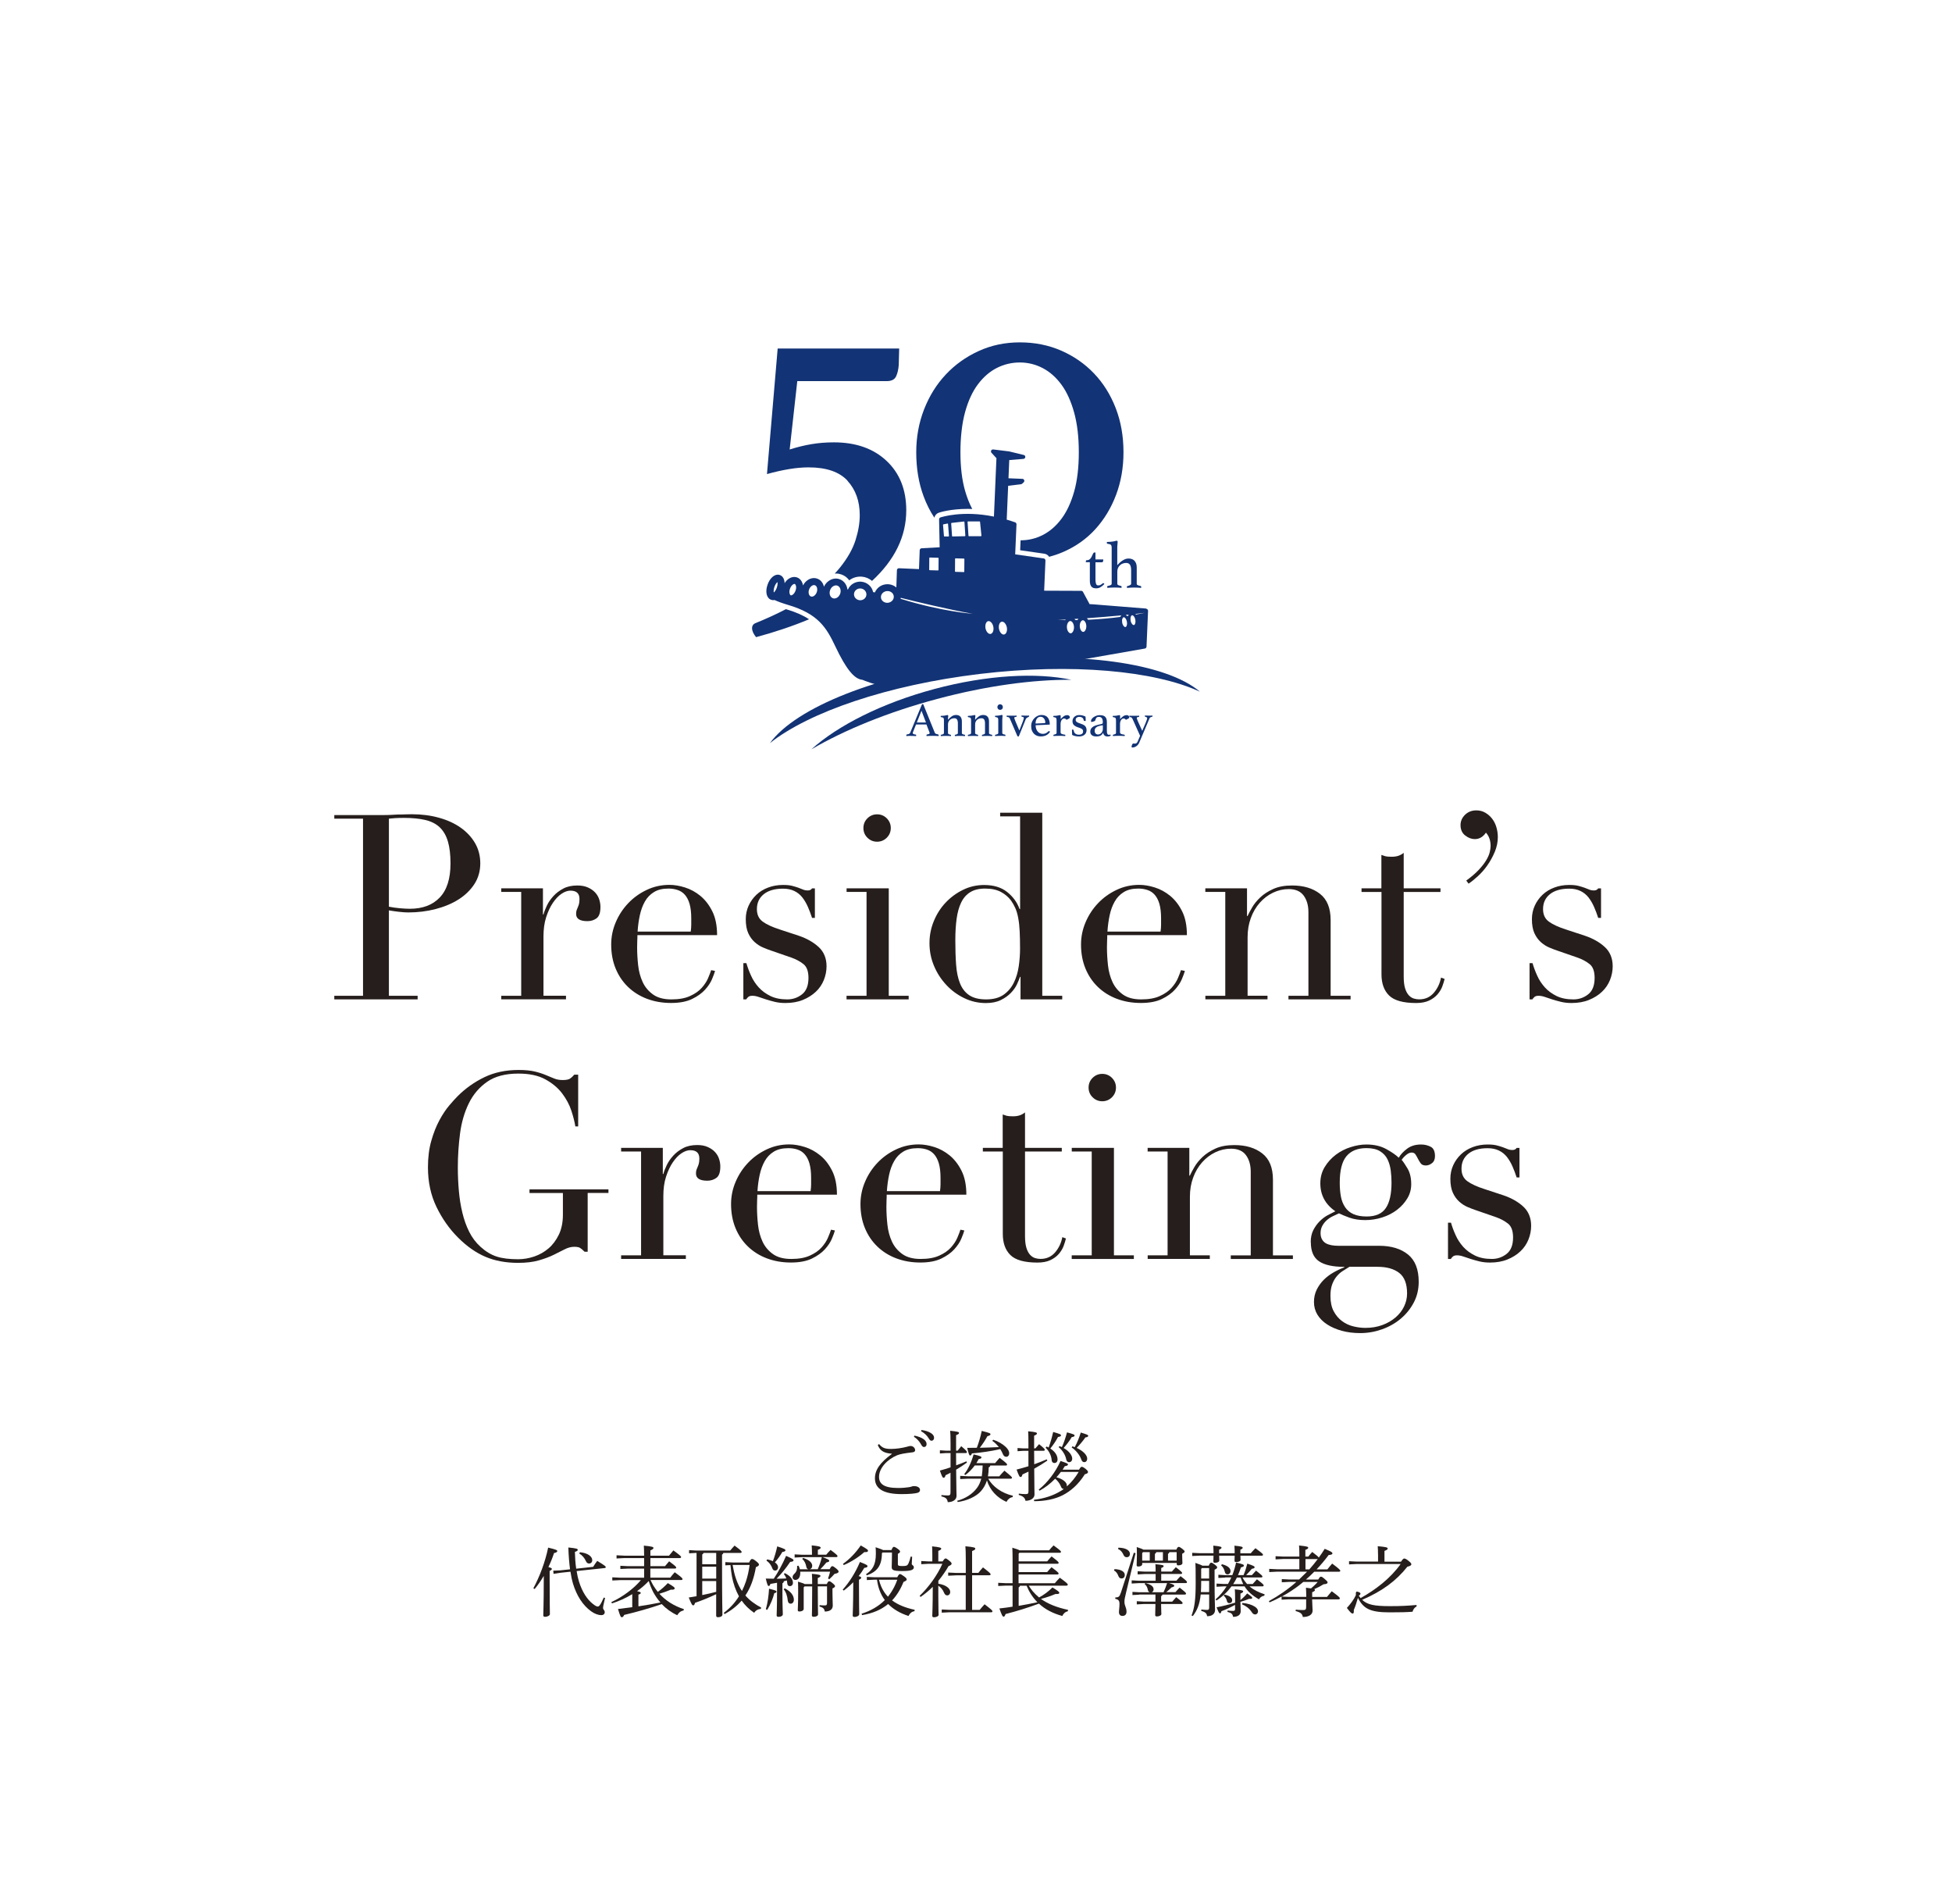 <?xml version="1.0" encoding="UTF-8"?><svg id="_レイヤー_1" xmlns="http://www.w3.org/2000/svg" width="405" height="395" viewBox="0 0 405 395"><defs><style>.cls-1{fill:none;opacity:.85;}.cls-2{fill:#123375;}.cls-3{fill:#251e1c;}</style></defs><rect class="cls-1" width="405" height="395"/><path class="cls-2" d="m192.28,150.28h-2.22l-.64,1.6c-.03.08-.05.15-.05.2,0,.14.2.24.61.3.05,0,.08.02.09.05s.02.06.02.1,0,.09-.02.16c-.18-.01-.37-.02-.57-.03-.2,0-.4-.01-.59-.01-.13,0-.27,0-.41,0s-.29.02-.44.04c-.01-.05-.02-.11-.02-.16,0-.05,0-.09.02-.12.02-.03.05-.05.1-.06.21-.03.36-.07.46-.12s.18-.13.22-.23l2.4-5.78c.05-.11.11-.17.19-.17.03,0,.07,0,.12.02l2.41,5.95c.04.09.13.17.27.22.14.05.28.09.41.11.04.01.07.03.09.05.02.02.03.06.03.12,0,.04,0,.09-.02.16-.21-.01-.42-.02-.63-.03-.21,0-.4-.01-.58-.01s-.4,0-.64.01c-.24.01-.45.02-.65.03-.01-.07-.02-.12-.02-.16,0-.06.01-.1.03-.12.02-.02.04-.03.06-.03.17-.03.31-.07.42-.11.11-.04.16-.11.16-.19,0-.04-.01-.09-.04-.15l-.63-1.64Zm-.16-.41l-.93-2.44-.97,2.44h1.89Z"/><path class="cls-2" d="m199.57,152.08c0,.1.06.17.18.22s.25.09.4.11c.06.01.09.05.09.12,0,.04,0,.09-.02.16-.17-.01-.34-.02-.51-.03-.17,0-.35-.01-.54-.01-.18,0-.36,0-.53.01-.18.01-.35.02-.52.03-.01-.07-.02-.12-.02-.16,0-.07.03-.11.09-.12.14-.03.27-.06.38-.11s.17-.12.17-.22v-1.95c0-.17,0-.32-.03-.46-.02-.14-.06-.26-.11-.36s-.13-.18-.23-.24-.22-.08-.37-.08c-.17,0-.33.03-.49.08-.16.06-.3.14-.42.25s-.22.24-.29.4c-.07.16-.11.34-.11.55v1.81c0,.1.06.17.17.22.12.05.24.09.37.11.06.01.09.05.09.12,0,.04,0,.09-.02.16-.17-.01-.34-.02-.51-.03-.17,0-.34-.01-.53-.01s-.38,0-.55.01c-.17.01-.34.02-.51.03-.01-.07-.02-.12-.02-.16,0-.07.03-.11.09-.12.15-.03.28-.06.4-.11.12-.05.18-.13.18-.23v-2.71c0-.2-.03-.34-.1-.43-.07-.09-.22-.14-.45-.16-.09-.01-.13-.06-.13-.14,0-.03,0-.08.02-.13.09,0,.21,0,.36-.02.16,0,.28-.02.38-.03.15-.03.29-.05.41-.08.12-.03.21-.05.26-.05.09,0,.14.05.14.15,0,.09,0,.2-.03.33-.02.13-.03.3-.03.51.28-.32.56-.56.82-.74.26-.17.55-.26.86-.26.4,0,.71.12.91.35.2.24.3.56.3.98v2.42Z"/><path class="cls-2" d="m205.2,152.08c0,.1.06.17.18.22s.25.09.4.11c.06.01.09.05.09.12,0,.04,0,.09-.02.16-.17-.01-.34-.02-.51-.03-.17,0-.35-.01-.54-.01-.18,0-.36,0-.53.01-.18.01-.35.02-.52.03-.01-.07-.02-.12-.02-.16,0-.07.03-.11.09-.12.14-.03.27-.06.38-.11s.17-.12.17-.22v-1.95c0-.17,0-.32-.03-.46-.02-.14-.06-.26-.11-.36s-.13-.18-.23-.24-.22-.08-.37-.08c-.17,0-.33.03-.49.08-.16.06-.3.14-.42.25s-.22.24-.29.4c-.07.16-.11.34-.11.55v1.81c0,.1.06.17.17.22.12.05.24.09.37.11.06.01.09.05.09.12,0,.04,0,.09-.02.16-.17-.01-.34-.02-.51-.03-.17,0-.34-.01-.53-.01s-.38,0-.55.01c-.17.01-.34.02-.51.03-.01-.07-.02-.12-.02-.16,0-.07.03-.11.09-.12.15-.03.28-.06.4-.11.12-.05.18-.13.18-.23v-2.71c0-.2-.03-.34-.1-.43-.07-.09-.22-.14-.45-.16-.09-.01-.13-.06-.13-.14,0-.03,0-.08.02-.13.09,0,.21,0,.36-.02.16,0,.28-.02.38-.03.15-.03.29-.05.41-.08.12-.03.21-.05.26-.05.09,0,.14.05.14.15,0,.09,0,.2-.03.33-.02.13-.03.3-.03.51.28-.32.56-.56.82-.74.26-.17.55-.26.86-.26.4,0,.71.12.91.35.2.24.3.56.3.98v2.42Z"/><path class="cls-2" d="m207.52,152.65c-.11,0-.23,0-.35,0-.12,0-.23,0-.32.01-.1,0-.19.01-.26.02-.07,0-.12,0-.14,0,0,0,0-.03,0-.07,0-.04,0-.07,0-.09,0-.07.03-.11.09-.12.17-.03.31-.07.42-.12.11-.05.16-.12.16-.23v-2.71c0-.2-.03-.34-.1-.43-.07-.09-.22-.14-.45-.16-.09-.01-.13-.06-.13-.14,0-.03,0-.08.02-.13.09,0,.21,0,.36-.02.16,0,.28-.02.38-.03.15-.03.29-.05.41-.08.12-.03.21-.05.26-.05.09,0,.14.05.14.15,0,.09,0,.2-.03.33-.02.13-.03.3-.03.51v2.75c0,.11.05.18.15.23s.25.09.43.12c.05.01.08.05.08.12,0,.02,0,.05,0,.09,0,.04,0,.06-.01.07-.02,0-.06,0-.13,0-.07,0-.15-.01-.25-.02-.1,0-.21-.01-.33-.01-.12,0-.23,0-.35,0Zm-.58-5.98c0-.16.05-.3.16-.41.11-.12.25-.17.41-.17s.29.06.4.17c.11.12.16.25.16.41,0,.17-.05.31-.16.42s-.24.16-.4.16-.3-.05-.41-.16c-.11-.11-.16-.25-.16-.42Z"/><path class="cls-2" d="m211.48,151.56c.32-.79.56-1.4.71-1.82.16-.42.23-.69.23-.8,0-.07-.02-.12-.06-.16-.04-.04-.15-.08-.31-.1-.09,0-.13-.05-.13-.13,0-.01,0-.03.01-.06,0-.03.01-.05.02-.07.26.02.53.03.83.03.15,0,.29,0,.4,0,.12,0,.23-.01.33-.02.02.05.03.1.03.13,0,.04-.01.07-.03.08s-.05.04-.09.06c-.12.07-.24.14-.35.2-.11.06-.2.16-.25.29l-1.44,3.56s-.09.02-.15.02c-.07,0-.12-.03-.15-.09-.03-.06-.08-.17-.14-.32l-1.36-3.17c-.04-.1-.08-.18-.11-.23-.03-.06-.07-.1-.11-.13-.04-.03-.09-.06-.15-.07-.06-.02-.14-.03-.23-.04-.09,0-.13-.06-.13-.15,0-.03,0-.08.03-.13.17.01.32.02.47.02.15,0,.32,0,.51,0,.21,0,.4,0,.56,0,.16,0,.33-.01.5-.02.02.04.03.08.03.13,0,.08-.04.12-.13.13-.16.03-.26.05-.31.08-.05.03-.07.07-.07.12,0,.03.02.11.06.24.04.13.1.3.19.5l.82,1.93Z"/><path class="cls-2" d="m217.52,151.72s.1-.07.15-.07c.07,0,.13.06.19.17-.09.12-.19.24-.3.35-.11.11-.25.21-.4.3s-.33.16-.53.21c-.2.05-.43.08-.69.08s-.52-.04-.76-.13c-.24-.09-.45-.22-.63-.4-.18-.18-.33-.4-.44-.67-.11-.27-.16-.58-.16-.94,0-.34.06-.65.19-.94.13-.29.3-.53.5-.73.21-.2.43-.36.68-.47.25-.11.49-.17.72-.17.62,0,1.07.18,1.35.54.28.36.42.83.42,1.4,0,.04-.02.06-.06.06l-2.88.13c0,.26.04.5.11.72s.18.41.31.57c.13.16.29.28.48.37s.4.13.64.13c.21,0,.41-.05.61-.15s.36-.23.49-.38Zm-1.61-3.04c-.33,0-.59.13-.77.39-.19.26-.28.6-.28,1.02l1.87-.09c.1,0,.15-.04.15-.13,0-.13-.02-.26-.06-.4-.04-.14-.1-.27-.18-.38-.08-.12-.18-.21-.3-.29s-.27-.11-.43-.11Z"/><path class="cls-2" d="m221.4,148.34c.19,0,.34.05.43.14.09.09.14.2.14.31,0,.04,0,.08-.02.11-.01.03-.04.07-.09.1-.05.04-.12.08-.21.13-.09.05-.21.11-.37.18-.06-.07-.13-.14-.21-.19-.08-.05-.17-.08-.27-.08-.11,0-.22.03-.31.09-.09.06-.17.15-.24.26-.07.11-.12.24-.15.38-.04.14-.05.29-.05.44v1.71c0,.15.08.25.23.32.15.07.37.12.66.16.07.01.1.05.1.12,0,.04,0,.09-.02.16-.07,0-.16-.01-.27-.01-.11,0-.22,0-.34-.02s-.24-.01-.37-.01c-.13,0-.24,0-.35,0-.18,0-.37,0-.56.01-.19.01-.38.02-.55.03-.01-.07-.02-.12-.02-.16,0-.07.03-.11.09-.12.15-.03.29-.07.4-.12s.17-.13.17-.23v-2.53c0-.14,0-.26-.02-.35-.02-.09-.04-.17-.08-.22s-.1-.1-.17-.12c-.08-.03-.17-.05-.29-.06-.09-.01-.13-.06-.13-.13,0-.04,0-.09.02-.14.09,0,.21,0,.36-.01.16-.01.28-.02.38-.03.15-.03.28-.05.39-.08.11-.03.19-.04.25-.04.09,0,.14.05.14.15v.67c.21-.23.43-.43.64-.58.22-.16.46-.23.73-.23Z"/><path class="cls-2" d="m225.01,149.55c-.05,0-.09-.01-.11-.03-.02-.02-.04-.05-.04-.07-.05-.27-.15-.47-.32-.58-.17-.12-.38-.17-.63-.17-.19,0-.36.05-.51.16-.15.11-.22.26-.22.45,0,.17.07.32.2.43.14.12.38.23.74.34.19.06.37.13.53.2s.3.16.42.26.21.23.27.38c.07.15.1.33.1.53,0,.17-.03.34-.09.5-.06.16-.16.3-.29.42-.13.12-.29.22-.49.29-.2.07-.43.11-.7.11-.21,0-.45-.02-.71-.07-.26-.05-.5-.13-.71-.25-.01-.17-.02-.35-.03-.54,0-.19-.01-.38-.01-.57h.1c.07,0,.12.01.17.03.05.02.07.06.08.11.03.28.13.5.32.67.19.17.45.25.79.25.27,0,.48-.06.63-.18.15-.12.22-.29.22-.5s-.08-.39-.24-.5-.39-.22-.71-.31c-.39-.12-.7-.28-.92-.47-.22-.19-.33-.47-.33-.85,0-.17.03-.34.1-.49.07-.15.16-.29.28-.4.12-.11.27-.2.44-.27.17-.07.37-.1.58-.1.27,0,.52.03.75.1s.42.14.55.22c0,.05.01.12.02.19,0,.08.01.16.01.24,0,.08,0,.17.01.25,0,.08,0,.16,0,.22h-.23Z"/><path class="cls-2" d="m230.33,152.38c.07,0,.11.07.12.21-.17.12-.39.18-.66.18-.15,0-.27-.02-.38-.06s-.2-.1-.27-.17c-.07-.07-.13-.16-.17-.25-.04-.09-.07-.19-.08-.29-.17.3-.36.5-.59.61-.23.11-.49.16-.79.16-.13,0-.27-.01-.42-.03-.15-.02-.29-.07-.42-.14-.13-.07-.24-.18-.33-.31-.09-.13-.13-.31-.13-.53,0-.25.06-.45.17-.62.12-.17.27-.31.45-.42.18-.11.38-.2.6-.26.22-.07.42-.12.62-.17.11-.02.22-.04.31-.06.1-.02.18-.05.25-.07.09-.03.15-.06.17-.11.02-.05.03-.14.03-.27,0-.31-.06-.57-.18-.77-.12-.2-.33-.3-.64-.3-.11,0-.21.01-.29.04s-.15.07-.2.12-.1.13-.14.22c-.04.09-.08.2-.12.33-.02.07-.06.13-.13.16-.07.03-.19.07-.35.12-.04.01-.09.03-.15.04-.06.01-.11.02-.15.02-.07,0-.1-.07-.1-.21s.06-.29.17-.44.26-.28.43-.39c.18-.11.37-.2.57-.27.21-.07.4-.1.59-.1.23,0,.44.02.63.06.19.04.35.11.48.22s.24.25.31.43c.07.18.11.41.11.7v1.71c0,.23,0,.4.02.5.02.1.04.18.07.24.05.09.1.15.15.18.06.03.11.04.17.04.07,0,.12,0,.15-.02.03-.01.06-.02.09-.02Zm-1.51-1.94l-.32.05c-.17.03-.34.07-.51.12-.16.05-.31.11-.44.19-.13.08-.23.19-.31.31-.08.13-.12.28-.12.47,0,.25.07.44.2.58.13.13.29.2.49.2.13,0,.25-.03.38-.08.12-.06.23-.14.32-.24.09-.1.16-.22.22-.36s.09-.29.09-.46v-.78Z"/><path class="cls-2" d="m233.73,148.34c.19,0,.34.05.43.14.09.09.14.2.14.31,0,.04,0,.08-.02.11-.01.03-.04.07-.09.1-.05.04-.12.08-.21.13-.09.05-.21.11-.37.18-.06-.07-.13-.14-.21-.19-.08-.05-.17-.08-.27-.08-.11,0-.22.03-.31.09-.09.06-.17.15-.24.26-.07.11-.12.24-.15.38-.04.14-.05.29-.05.44v1.71c0,.15.08.25.23.32.15.07.37.12.66.16.07.01.1.05.1.12,0,.04,0,.09-.02.16-.07,0-.16-.01-.27-.01-.11,0-.22,0-.34-.02s-.24-.01-.37-.01c-.13,0-.24,0-.35,0-.18,0-.37,0-.56.01-.19.01-.38.02-.55.03-.01-.07-.02-.12-.02-.16,0-.07.03-.11.09-.12.15-.03.29-.07.4-.12s.17-.13.17-.23v-2.53c0-.14,0-.26-.02-.35-.02-.09-.04-.17-.08-.22s-.1-.1-.17-.12c-.08-.03-.17-.05-.29-.06-.09-.01-.13-.06-.13-.13,0-.04,0-.09.02-.14.09,0,.21,0,.36-.01.16-.01.28-.02.38-.03.15-.03.28-.05.39-.08.11-.03.19-.04.25-.04.09,0,.14.05.14.15v.67c.21-.23.43-.43.64-.58.22-.16.46-.23.73-.23Z"/><path class="cls-2" d="m237.01,151.56c.1-.25.21-.51.33-.78.12-.27.23-.52.33-.76.1-.24.19-.45.25-.65.07-.19.1-.34.1-.43,0-.06-.03-.1-.08-.13s-.11-.06-.17-.08-.12-.05-.17-.07c-.05-.02-.08-.06-.08-.11,0-.01,0-.03.01-.06,0-.03.01-.05.02-.07.26.02.53.03.83.03.15,0,.29,0,.4,0,.11,0,.22-.01.32-.02.01.02.02.04.02.07,0,.03,0,.05,0,.06,0,.07-.04.12-.13.14-.1.02-.18.04-.23.06-.06.02-.1.05-.14.08-.04.03-.07.08-.1.13-.03.05-.06.13-.1.23l-2.04,4.82c-.13.32-.33.57-.6.76s-.55.28-.86.28c-.05,0-.09-.02-.11-.04-.02-.03-.03-.06-.03-.1,0-.07,0-.15.03-.23.02-.08.05-.16.08-.23.03-.07.07-.13.11-.17s.09-.06.13-.06c.05,0,.1,0,.14.01.04,0,.09.01.14.01.18,0,.31-.03.4-.1.09-.07.16-.18.23-.33l.51-1.18-1.53-3.42c-.05-.09-.09-.17-.12-.22-.03-.06-.07-.1-.11-.14-.04-.04-.09-.06-.14-.08-.05-.02-.12-.03-.21-.04-.09-.02-.13-.07-.13-.15,0-.01,0-.03,0-.06,0-.03.01-.05.02-.07.13.01.27.02.4.02.14,0,.29,0,.46,0h.29c.16,0,.31,0,.45,0,.14,0,.28-.01.42-.02.01.02.02.04.02.07,0,.03,0,.05,0,.06,0,.08-.04.12-.13.13-.15.03-.26.05-.31.08-.05.03-.08.07-.08.12,0,.03.02.12.06.25s.11.3.2.5l.88,1.93Z"/><path class="cls-2" d="m228.71,121.05s.09-.07.12-.08.06-.01.08-.01c.08,0,.16.06.22.18-.24.27-.5.48-.78.65-.28.17-.57.25-.89.25-.18,0-.36-.02-.53-.06-.17-.04-.31-.12-.43-.24-.12-.12-.21-.28-.28-.49s-.1-.48-.1-.81v-3.82h-.83v-.15c0-.06.01-.12.03-.18.02-.06.07-.08.15-.08.25,0,.45-.06.61-.19.16-.13.29-.3.39-.5.11-.22.21-.43.29-.62.08-.19.18-.29.28-.29h.25v1.44h1.62c0,.19-.02.34-.06.44-.04.1-.12.15-.23.15h-1.33v3.43c0,.3.01.53.04.71.03.18.07.32.12.42.06.1.12.16.19.19.07.03.16.04.25.04.16,0,.3-.03.44-.1.13-.07.26-.15.38-.24Z"/><path class="cls-2" d="m231.82,117.23s.11-.1.24-.25.3-.3.51-.47c.21-.17.45-.32.71-.45.27-.13.56-.2.89-.2.22,0,.43.03.64.1.2.06.38.17.53.32.15.15.27.34.37.57.09.23.14.52.14.86v3.38c0,.14.08.24.25.31.17.07.36.12.57.16.07.02.11.07.11.17,0,.06,0,.13-.03.22-.24-.02-.47-.03-.7-.05s-.48-.02-.76-.02c-.24,0-.49,0-.73.02-.25.01-.49.03-.73.05-.02-.09-.03-.17-.03-.22,0-.09.04-.15.12-.17.08,0,.17-.03.26-.06.09-.03.17-.06.24-.1.07-.04.14-.08.19-.13.05-.05.08-.11.08-.19v-2.71c0-.23-.01-.44-.04-.64-.03-.19-.08-.36-.16-.51-.08-.14-.18-.25-.32-.33-.13-.08-.31-.12-.52-.12-.23,0-.45.04-.68.12s-.42.19-.59.35-.31.34-.41.56c-.1.22-.15.48-.15.76v2.52c0,.14.08.24.24.31.16.07.33.12.53.16.08.02.12.07.12.17,0,.06,0,.13-.03.22-.24-.02-.48-.03-.71-.05-.23-.01-.48-.02-.74-.02s-.53,0-.77.02c-.24.01-.48.03-.71.05-.02-.09-.03-.17-.03-.22,0-.09.04-.15.11-.17.21-.04.4-.09.57-.16.17-.07.25-.18.25-.33v-7.45c0-.3-.06-.49-.17-.6-.11-.1-.33-.17-.66-.21-.12-.02-.18-.08-.18-.19,0-.06,0-.12.03-.19.12,0,.29,0,.5-.02.21-.01.41-.03.58-.05.22-.03.41-.06.57-.11.17-.05.29-.07.36-.07.08,0,.14.02.17.06.03.04.04.09.04.15,0,.16-.01.34-.04.55s-.04.45-.04.73v3.57Z"/><path class="cls-2" d="m194.43,144.99c10.19-2.73,19.88-4.03,27.83-3.98-7.19-1.54-17.47-1.01-28.38,1.91-10.91,2.92-20.08,7.6-25.54,12.52,6.86-4.01,15.9-7.73,26.09-10.45Z"/><path class="cls-2" d="m203.27,139.8c19.17-2.29,36.31-.66,45.69,3.68-6.95-5.91-25.17-8.6-45.98-6.11-20.81,2.49-37.88,9.4-43.24,16.78,8.09-6.42,24.36-12.05,43.54-14.35Z"/><path class="cls-2" d="m178.47,120.62c-.07,0-.14,0-.21,0,.07,0,.14,0,.21,0,0,0,0,0,0,0Z"/><path class="cls-2" d="m173.45,119.98s-.04,0-.06,0c.02,0,.05,0,.07,0,0,0-.01,0-.02,0Z"/><path class="cls-2" d="m200.73,106.57s.04,0,.06,0c0,0,0,0-.01,0-.02,0-.03,0-.05,0Z"/><path class="cls-2" d="m163.19,126.4s-.09-.03-.13-.04c-1.85.97-3.91,1.92-6.19,2.85-.56.19-.83.56-.83,1.11s.28,1.17.83,1.85c4.06-1.1,7.72-2.34,10.99-3.71-1.18-.79-2.68-1.47-4.67-2.06Z"/><path class="cls-2" d="m175.83,99.73c1.7,1.85,2.55,4.23,2.55,7.14,0,1.61-.29,3.34-.88,5.19-.59,1.85-1.67,3.75-3.24,5.7-.33.41-.69.81-1.07,1.22.09,0,.18-.01.27-.01.39,0,.77.07,1.13.2.65.23,1.21.65,1.61,1.21.64-.49,1.44-.77,2.29-.77.11,0,.22,0,.33.01.8.07,1.53.39,2.11.88,4.73-4.37,7.1-9.25,7.1-14.65,0-4.26-1.36-7.68-4.08-10.24-2.72-2.56-6.36-3.85-10.94-3.85-1.61,0-3.15.12-4.63.37-1.48.25-3,.62-4.54,1.11l1.58-14.18h18.54c.99,0,1.64-.32,1.95-.97.31-.65.49-1.44.56-2.36l.09-3.43h-25.21l-2.22,26.04c3.34-.93,6.21-1.39,8.62-1.39,3.71,0,6.41.93,8.11,2.78Z"/><path class="cls-2" d="m193.86,107.37c.11-.47.45-.86.93-1.02.24-.08,2.45-.79,5.98-.79.32,0,.64,0,.95.02-.59-1.12-1.08-2.37-1.48-3.75-.65-2.25-.97-4.93-.97-8.02s.32-5.99.97-8.34c.65-2.35,1.54-4.28,2.69-5.79,1.14-1.51,2.46-2.64,3.94-3.38,1.48-.74,3.06-1.11,4.73-1.11s3.24.39,4.73,1.16c1.48.77,2.78,1.92,3.89,3.43,1.11,1.51,1.99,3.45,2.64,5.79.65,2.35.97,5.1.97,8.25s-.32,5.87-.97,8.16c-.65,2.29-1.53,4.17-2.64,5.65-1.11,1.48-2.4,2.6-3.85,3.34-1.45.74-2.98,1.11-4.59,1.11-.01,0-.02,0-.03,0l-.09,2.06,5.02.72c.42.06.78.3.99.64.97-.26,1.92-.57,2.82-.96,2.66-1.14,4.91-2.73,6.77-4.77,1.85-2.04,3.29-4.42,4.31-7.14,1.02-2.72,1.53-5.65,1.53-8.81,0-3.34-.54-6.4-1.62-9.18-1.08-2.78-2.58-5.17-4.5-7.18-1.92-2.01-4.19-3.58-6.81-4.73-2.63-1.14-5.48-1.71-8.57-1.71s-5.95.6-8.57,1.81c-2.63,1.2-4.9,2.83-6.81,4.87-1.92,2.04-3.41,4.45-4.5,7.23-1.08,2.78-1.62,5.75-1.62,8.9,0,3.34.51,6.38,1.53,9.13.6,1.61,1.34,3.09,2.23,4.43Z"/><path class="cls-2" d="m237.85,126.24l-11.12-.89s-.01,0-.02,0l-.64-.03-1.37-2.54c-.07-.13-.21-.22-.36-.22l-7.7-.03.27-6.26c0-.21-.14-.4-.35-.43l-5.93-.85.27-6.23c0-.18-.1-.35-.28-.41-.57-.2-1.14-.38-1.75-.56l.3-7.02,2.68-.33c.09-.01.17-.05.23-.11l.31-.28c.12-.11.17-.29.11-.45-.06-.16-.2-.26-.37-.27l-2.89-.12.16-3.78,2.95-.24c.2-.02.36-.18.38-.38.02-.2-.12-.39-.31-.43l-3.07-.75s-.03,0-.05,0l-3.23-.4c-.17-.02-.34.07-.42.22-.08.15-.05.34.06.47l1.03,1.12-.52,12.12c-6.5-1.34-10.91.11-11.1.17-.17.06-.28.22-.28.4l.12,5.79-3.75.21c-.21.01-.38.18-.39.4l-.15,3.92-4.15-.18c-.11,0-.22.03-.3.11-.08.07-.13.18-.13.29l-.12,3.59c-.56-.48-1.32-.74-2.13-.66-.73.07-1.4.41-1.87.96-.19.22-.34.46-.45.72-.12-.02-.25-.04-.37-.06-.23-1.14-1.21-2.05-2.46-2.16-1.21-.1-2.3.58-2.75,1.6-.04,0-.08,0-.12,0-.03-.23-.08-.46-.17-.67-.27-.69-.78-1.2-1.44-1.44-.66-.24-1.38-.17-2.03.2-.53.3-.96.77-1.23,1.35-.17-.78-.67-1.42-1.39-1.67-.61-.22-1.3-.13-1.89.24-.44.27-.81.68-1.06,1.17-.01-.09-.03-.19-.06-.28-.18-.67-.61-1.18-1.18-1.38-.57-.2-1.22-.09-1.79.32-.31.22-.58.52-.79.88-.02-.83-.36-1.48-.98-1.7-.52-.19-1.11-.01-1.62.47-.39.37-.72.9-.93,1.51h0c-.53,1.49-.22,2.82.73,3.15.14.05.29.08.43.08.09,0,.18-.01.28-.03.63.3,1.52.63,2.75,1,6.27,1.85,7.99,4.64,9.9,8.69,2.18,4.6,3.9,6.73,5.57,6.86.4.17,2.36.97,4.91,1.5,5.77-1.65,12.24-2.95,19.12-3.77,5.5-.66,10.81-.95,15.79-.92,9.9-1.74,18.61-3.26,18.8-3.29.19-.03.33-.2.34-.39l.32-7.43c0-.22-.16-.41-.38-.43Zm-40.42-17.77l2.56-.29c.05,0,.1.04.11.09l.19,2.85c0,.06-.04.11-.09.11l-2.57.05c-.05,0-.09-.04-.1-.09l-.18-2.61c0-.05.03-.1.09-.11Zm2.66,7.51l-.02,2.59c0,.06-.05.1-.1.1l-1.73-.05c-.06,0-.1-.05-.1-.11l.02-2.59c0-.06.05-.1.1-.1l1.73.05c.06,0,.1.05.1.11Zm-4.35-7.21l.84-.17c.06-.01.12.03.12.09l.19,2.48c0,.06-.04.11-.1.11h-.84c-.05,0-.1-.04-.1-.09l-.19-2.31c0-.05.03-.1.08-.11Zm-2.93,6.98c0-.05.05-.1.1-.1l1.73.05c.06,0,.1.05.1.1l-.02,2.43c0,.05-.05.1-.1.1l-1.73-.05c-.06,0-.1-.05-.1-.1l.02-2.43Zm-9.74,7.33c.23-.26.56-.43.92-.47.74-.07,1.39.41,1.45,1.08.07.67-.48,1.27-1.21,1.35-.73.07-1.39-.41-1.45-1.08-.03-.32.07-.63.29-.88Zm-4.49-1.01c.71.06,1.24.66,1.18,1.33-.03.32-.18.61-.44.82-.26.21-.6.32-.95.29-.71-.06-1.24-.66-1.18-1.33.06-.67.68-1.17,1.39-1.11Zm-6.35.35c.13-.37.37-.67.68-.84.17-.1.36-.15.53-.15.1,0,.2.02.3.05.26.09.47.31.58.6.13.33.13.71,0,1.08-.26.72-.94,1.14-1.51.94-.58-.21-.84-.96-.58-1.68Zm-4.36-.14c.12-.34.34-.62.6-.78.12-.08.37-.19.61-.1.43.15.61.82.38,1.45-.23.63-.78,1.04-1.21.88-.43-.15-.61-.82-.38-1.45Zm-3.96-.17h0c.13-.35.34-.66.58-.84.12-.09.24-.14.34-.14.03,0,.05,0,.07.01.1.04.19.17.24.36.08.29.05.66-.08,1.02-.13.35-.34.66-.58.84-.16.11-.31.16-.41.13-.1-.04-.19-.17-.24-.36-.08-.29-.05-.66.08-1.02Zm-3.23-.38c.19-.55.46-.86.63-.99.04.21.05.62-.14,1.17-.19.55-.46.86-.63.99-.04-.21-.05-.62.14-1.17Zm26.18,2.48c.01-.07.02-.13.02-.2,3.54.88,9.93,2.42,14.93,3.31,0,0-6.46-.46-14.95-3.11Zm16.67-12.98h-2.49c-.05,0-.1-.04-.1-.1l-.19-2.86c0-.06.04-.11.1-.11h2.39c.05,0,.1.04.1.09l.29,2.86c0,.06-.04.11-.1.11Zm2.48,19.82c-.06.15-.21.4-.48.45-.27.05-.49-.14-.61-.25-.22-.23-.38-.56-.45-.93-.13-.72.13-1.4.57-1.48.03,0,.06,0,.09,0,.23,0,.42.16.52.26.22.23.38.56.45.93.07.37.04.74-.09,1.03Zm2.8.12c-.06.15-.21.4-.48.45-.27.05-.49-.14-.61-.25-.22-.23-.38-.56-.45-.93-.07-.37-.04-.74.09-1.03.06-.15.21-.4.48-.45.03,0,.06,0,.09,0,.41,0,.84.51.97,1.19.07.37.04.74-.09,1.03Zm12.21-2.53c-.5,0-1-.02-1.52-.03,0,0,.6-.03,1.61-.09-.03.04-.07.08-.1.12Zm1.13,2.73c-.23,0-.4-.19-.49-.3-.18-.24-.28-.59-.3-.95s.07-.72.23-.97c.08-.12.24-.33.46-.33,0,0,0,0,.01,0,.35,0,.74.51.77,1.25.03.75-.35,1.29-.69,1.31Zm1.41-2.74c-.14,0-.28,0-.42,0-.06-.08-.13-.16-.21-.23.26-.02.53-.03.82-.05-.07.08-.14.17-.19.27Zm1.19,2.45c-.32.01-.69-.47-.72-1.19-.02-.71.32-1.22.64-1.23,0,0,0,0,.01,0,.32,0,.68.48.71,1.19.02.71-.32,1.22-.64,1.23Zm7.65-3.1c-1.83.24-4.07.46-6.63.58-.08-.12-.17-.23-.27-.32,2.16-.15,4.68-.35,7.17-.59-.1.09-.19.2-.26.33Zm1.1,2.09c-.23.04-.57-.34-.67-.92-.05-.29-.04-.59.04-.81.06-.17.16-.28.26-.3.01,0,.02,0,.04,0,.23,0,.54.38.64.93.11.58-.07,1.06-.3,1.1Zm.57-2.32c-.07.01-.15.02-.23.03-.09-.09-.19-.16-.29-.22.21-.02.42-.04.63-.07-.05.08-.08.16-.12.25Zm1.18,1.9c-.23.04-.57-.34-.67-.92s.07-1.06.3-1.1c.01,0,.02,0,.04,0,.23,0,.54.38.64.93.11.58-.07,1.06-.3,1.1Zm.45-2.17s-.08-.09-.12-.13c.65-.07,1.29-.15,1.91-.23,0,0-.64.15-1.79.36Z"/><path class="cls-3" d="m69.36,206.56h5.96v-36.74h-5.96v-.75h10.1c.5,0,1,0,1.5-.03.5-.02,1-.04,1.5-.08.5,0,.99,0,1.48-.03.48-.02.98-.03,1.48-.03,2.04,0,3.93.24,5.67.73,1.74.48,3.24,1.17,4.51,2.07,1.27.9,2.26,1.97,2.98,3.22.72,1.25,1.07,2.65,1.07,4.19s-.41,3.04-1.24,4.3c-.82,1.25-1.92,2.31-3.28,3.17-1.36.86-2.95,1.52-4.75,1.99-1.81.47-3.7.7-5.67.7-.5,0-1.15-.04-1.93-.13-.79-.09-1.49-.19-2.09-.3v17.72h5.96v.75h-17.29v-.75Zm11.33-18.48c.72.14,1.47.25,2.26.32.79.07,1.49.11,2.09.11,2.65,0,4.72-.78,6.2-2.34,1.49-1.56,2.23-3.91,2.23-7.06,0-1.83-.18-3.35-.54-4.56-.36-1.22-.92-2.19-1.69-2.93-.77-.73-1.77-1.24-3.01-1.53-1.24-.29-2.71-.43-4.43-.43-.68,0-1.3.02-1.85.05-.56.04-.98.07-1.26.11v18.26Z"/><path class="cls-3" d="m104,206.56h4.14v-21.54h-4.14v-.75h8.65v5.42h.11c.14-.54.38-1.15.7-1.83.32-.68.77-1.33,1.34-1.96.57-.63,1.26-1.15,2.07-1.58s1.78-.64,2.93-.64c.82,0,1.54.13,2.15.4.61.27,1.11.61,1.5,1.02.39.41.68.89.86,1.42.18.54.27,1.07.27,1.61,0,1.18-.27,1.97-.81,2.36-.54.39-1.16.59-1.88.59-1.58,0-2.36-.5-2.36-1.5,0-.32.04-.58.11-.78.07-.2.15-.39.24-.59.09-.2.17-.42.24-.67.07-.25.11-.61.11-1.07,0-1.15-.63-1.72-1.88-1.72-.57,0-1.18.21-1.83.64s-1.24,1.06-1.8,1.88c-.56.82-1.02,1.82-1.4,2.98-.38,1.16-.56,2.5-.56,4v12.3h4.67v.75h-13.43v-.75Z"/><path class="cls-3" d="m132.25,193.99c0,.36,0,.73-.03,1.1-.02.38-.03.85-.03,1.42,0,1.18.07,2.42.21,3.71.14,1.29.46,2.45.94,3.49.48,1.04,1.2,1.9,2.15,2.58.95.68,2.21,1.02,3.79,1.02s2.87-.23,3.89-.7c1.02-.46,1.83-1.03,2.42-1.69.59-.66,1.03-1.33,1.32-2.01.29-.68.5-1.24.64-1.67l.81.16c-.11.39-.31.96-.62,1.69-.3.73-.79,1.47-1.45,2.2-.66.73-1.56,1.38-2.69,1.93s-2.59.83-4.38.83-3.45-.29-4.97-.86c-1.52-.57-2.84-1.4-3.95-2.47-1.11-1.07-1.97-2.35-2.58-3.84-.61-1.49-.91-3.14-.91-4.97,0-1.58.31-3.11.94-4.59.63-1.49,1.49-2.8,2.58-3.95,1.09-1.15,2.37-2.07,3.84-2.77,1.47-.7,3.04-1.05,4.73-1.05,1,0,2.08.18,3.22.54,1.15.36,2.21.94,3.2,1.75.98.81,1.81,1.87,2.47,3.2.66,1.32.99,2.97.99,4.94h-16.54Zm11.06-.75c.07-.5.11-.97.11-1.4v-1.34c0-1.22-.12-2.22-.35-3.01-.23-.79-.56-1.41-.97-1.88-.41-.46-.91-.8-1.5-.99-.59-.2-1.23-.3-1.91-.3-1.22,0-2.22.24-3.01.73-.79.48-1.42,1.14-1.88,1.96-.47.82-.81,1.77-1.05,2.85-.23,1.07-.39,2.2-.46,3.38h11.01Z"/><path class="cls-3" d="m154.27,199.79h.59c.25.86.57,1.73.97,2.6.39.88.92,1.68,1.58,2.42.66.73,1.48,1.33,2.44,1.8.97.47,2.13.7,3.49.7,1.15,0,2.17-.35,3.06-1.05.89-.7,1.34-1.83,1.34-3.41,0-1.36-.35-2.32-1.05-2.87s-1.51-.99-2.44-1.32l-4.19-1.45c-.54-.18-1.12-.4-1.75-.67s-1.21-.64-1.75-1.13-.98-1.1-1.32-1.85c-.34-.75-.51-1.72-.51-2.9,0-1,.2-1.93.59-2.79.39-.86.93-1.61,1.61-2.26.68-.64,1.49-1.15,2.44-1.5.95-.36,1.98-.54,3.09-.54.79,0,1.42.06,1.91.19.48.13.9.25,1.26.38.36.13.68.25.97.38.29.13.63.19,1.02.19s.68-.14.86-.43h.59v6.12h-.59c-.25-.79-.54-1.55-.86-2.28s-.71-1.39-1.15-1.96c-.45-.57-1-1.02-1.67-1.34-.66-.32-1.44-.48-2.34-.48-1.72,0-3.05.39-4,1.15-.95.77-1.42,1.8-1.42,3.09,0,1.15.4,2.01,1.21,2.6s2,1.14,3.57,1.64l3.92,1.29c1.68.57,3.06,1.36,4.14,2.36,1.07,1,1.61,2.33,1.61,3.97,0,.97-.19,1.92-.56,2.85-.38.93-.93,1.75-1.67,2.44s-1.63,1.26-2.69,1.69c-1.06.43-2.27.64-3.63.64-.79,0-1.51-.08-2.18-.24-.66-.16-1.27-.33-1.83-.51-.56-.18-1.07-.35-1.53-.51s-.9-.24-1.29-.24-.68.08-.86.24c-.18.16-.32.33-.43.51h-.59v-7.52Z"/><path class="cls-3" d="m175.65,206.56h4.14v-21.54h-4.14v-.75h8.75v22.29h4.13v.75h-12.89v-.75Zm3.49-34.8c0-.79.28-1.46.83-2.01s1.23-.83,2.01-.83,1.46.28,2.01.83c.55.56.83,1.23.83,2.01s-.28,1.46-.83,2.01-1.23.83-2.01.83-1.46-.28-2.01-.83c-.56-.55-.83-1.23-.83-2.01Z"/><path class="cls-3" d="m207.5,168.59h8.75v37.97h4.14v.75h-8.65v-4.67h-.11c-.14.43-.36.95-.64,1.56-.29.61-.71,1.2-1.26,1.77-.56.57-1.25,1.07-2.09,1.48-.84.41-1.87.62-3.09.62-1.58,0-3.07-.34-4.48-1.02-1.42-.68-2.66-1.59-3.73-2.74-1.07-1.15-1.93-2.46-2.55-3.95-.63-1.49-.94-3.05-.94-4.7s.3-3.15.91-4.62c.61-1.47,1.43-2.75,2.47-3.84,1.04-1.09,2.24-1.97,3.6-2.63,1.36-.66,2.81-.99,4.35-.99,1.97,0,3.56.48,4.78,1.45,1.22.97,2.08,2.15,2.58,3.54h.11v-19.23h-4.14v-.75Zm-9.29,26.42c0,1.86.05,3.55.16,5.08s.38,2.82.81,3.89,1.07,1.9,1.93,2.47c.86.57,2.02.86,3.49.86s2.71-.32,3.63-.97,1.62-1.48,2.12-2.5c.5-1.02.84-2.16,1.02-3.41.18-1.25.27-2.47.27-3.65,0-1.4-.03-2.6-.08-3.63s-.15-1.92-.3-2.71c-.14-.79-.34-1.47-.59-2.04-.25-.57-.56-1.11-.91-1.61-.54-.72-1.24-1.31-2.09-1.77-.86-.46-1.95-.7-3.28-.7-1.25,0-2.28.25-3.09.75-.81.5-1.43,1.22-1.88,2.15-.45.93-.76,2.05-.94,3.36-.18,1.31-.27,2.78-.27,4.43Z"/><path class="cls-3" d="m229.73,193.99c0,.36,0,.73-.03,1.1-.02.38-.03.85-.03,1.42,0,1.18.07,2.42.21,3.71.14,1.29.46,2.45.94,3.49.48,1.04,1.2,1.9,2.15,2.58.95.68,2.21,1.02,3.79,1.02s2.87-.23,3.89-.7c1.02-.46,1.83-1.03,2.42-1.69.59-.66,1.03-1.33,1.32-2.01.29-.68.5-1.24.64-1.67l.81.16c-.11.39-.31.96-.62,1.69-.3.73-.79,1.47-1.45,2.2-.66.73-1.56,1.38-2.69,1.93s-2.59.83-4.38.83-3.45-.29-4.97-.86c-1.52-.57-2.84-1.4-3.95-2.47-1.11-1.07-1.97-2.35-2.58-3.84-.61-1.49-.91-3.14-.91-4.97,0-1.58.31-3.11.94-4.59.63-1.49,1.49-2.8,2.58-3.95,1.09-1.15,2.37-2.07,3.84-2.77,1.47-.7,3.04-1.05,4.73-1.05,1,0,2.08.18,3.22.54,1.15.36,2.21.94,3.2,1.75.98.81,1.81,1.87,2.47,3.2.66,1.32.99,2.97.99,4.94h-16.54Zm11.06-.75c.07-.5.11-.97.11-1.4v-1.34c0-1.22-.12-2.22-.35-3.01-.23-.79-.56-1.41-.97-1.88-.41-.46-.91-.8-1.5-.99-.59-.2-1.23-.3-1.91-.3-1.22,0-2.22.24-3.01.73-.79.48-1.42,1.14-1.88,1.96-.47.82-.82,1.77-1.05,2.85-.23,1.07-.38,2.2-.46,3.38h11.01Z"/><path class="cls-3" d="m250.08,206.56h4.14v-21.54h-4.14v-.75h8.65v5.75h.11c.21-.46.53-1.06.94-1.77.41-.72.98-1.41,1.69-2.09.72-.68,1.61-1.26,2.69-1.75s2.38-.73,3.92-.73c2.36,0,4.29.57,5.77,1.72,1.49,1.15,2.23,2.97,2.23,5.48v15.68h4.14v.75h-12.89v-.75h4.14v-17.35c0-1.4-.33-2.54-.99-3.44-.66-.89-1.69-1.34-3.09-1.34-1.15,0-2.24.25-3.28.75-1.04.5-1.95,1.2-2.74,2.09-.79.9-1.41,1.95-1.85,3.17-.45,1.22-.67,2.54-.67,3.97v12.14h4.13v.75h-12.89v-.75Z"/><path class="cls-3" d="m282.47,184.27h4.14v-6.93c.29.11.55.2.81.27.25.07.68.11,1.29.11.54,0,1-.06,1.4-.19.39-.13.77-.33,1.13-.62v7.36h7.63v.75h-7.63v17.56c0,1,.1,1.82.29,2.44.2.63.46,1.11.78,1.45.32.34.67.56,1.05.67s.74.16,1.1.16c1.25,0,2.26-.46,3.04-1.37.77-.91,1.26-1.96,1.48-3.14l.75.27c-.11.47-.27.99-.48,1.56-.21.57-.55,1.12-.99,1.64-.45.52-1.03.95-1.75,1.29-.72.34-1.61.51-2.69.51-2.68,0-4.56-.52-5.61-1.56-1.06-1.04-1.58-2.51-1.58-4.4v-17.08h-4.14v-.75Z"/><path class="cls-3" d="m304.22,182.66c1.04-.75,1.89-1.48,2.55-2.18.66-.7,1.18-1.36,1.56-1.99.38-.63.63-1.19.75-1.69.12-.5.19-.93.19-1.29,0-1.15-.32-2.08-.97-2.79-.61.9-1.38,1.34-2.31,1.34-.68,0-1.34-.25-1.99-.75-.64-.5-.97-1.22-.97-2.15,0-.82.31-1.54.94-2.15.63-.61,1.41-.91,2.34-.91.68,0,1.3.16,1.85.48.55.32,1.03.73,1.42,1.24.39.5.69,1.09.89,1.77.2.68.3,1.36.3,2.04,0,1.04-.21,2.07-.64,3.09-.43,1.02-.95,1.96-1.56,2.82-.61.86-1.27,1.61-1.99,2.26-.72.64-1.34,1.15-1.88,1.5l-.48-.64Z"/><path class="cls-3" d="m317.38,199.79h.59c.25.86.57,1.73.97,2.6.39.88.92,1.68,1.58,2.42.66.73,1.48,1.33,2.44,1.8.97.47,2.13.7,3.49.7,1.15,0,2.17-.35,3.06-1.05.89-.7,1.34-1.83,1.34-3.41,0-1.36-.35-2.32-1.05-2.87s-1.51-.99-2.44-1.32l-4.19-1.45c-.54-.18-1.12-.4-1.75-.67-.63-.27-1.21-.64-1.75-1.13s-.98-1.1-1.32-1.85c-.34-.75-.51-1.72-.51-2.9,0-1,.2-1.93.59-2.79.39-.86.93-1.61,1.61-2.26.68-.64,1.49-1.15,2.44-1.5.95-.36,1.98-.54,3.09-.54.79,0,1.42.06,1.91.19.48.13.9.25,1.26.38.36.13.68.25.97.38.29.13.63.19,1.02.19s.68-.14.86-.43h.59v6.12h-.59c-.25-.79-.54-1.55-.86-2.28s-.71-1.39-1.15-1.96c-.45-.57-1-1.02-1.67-1.34-.66-.32-1.44-.48-2.34-.48-1.72,0-3.05.39-4,1.15-.95.77-1.42,1.8-1.42,3.09,0,1.15.4,2.01,1.21,2.6s2,1.14,3.57,1.64l3.92,1.29c1.68.57,3.06,1.36,4.14,2.36,1.07,1,1.61,2.33,1.61,3.97,0,.97-.19,1.92-.56,2.85-.38.93-.93,1.75-1.67,2.44-.73.7-1.63,1.26-2.69,1.69-1.06.43-2.27.64-3.62.64-.79,0-1.51-.08-2.18-.24-.66-.16-1.27-.33-1.83-.51-.56-.18-1.07-.35-1.53-.51-.47-.16-.9-.24-1.29-.24s-.68.08-.86.24c-.18.16-.32.33-.43.51h-.59v-7.52Z"/><path class="cls-3" d="m126.23,247.46h-4.3v12.19h-.64c-.39-.39-.72-.66-.97-.81-.25-.14-.64-.21-1.18-.21-.64,0-1.3.17-1.96.51-.66.34-1.43.73-2.31,1.16-.88.43-1.91.81-3.09,1.15s-2.61.51-4.3.51c-2.54,0-4.8-.42-6.77-1.26-1.97-.84-3.87-2.17-5.69-4-1.79-1.79-3.28-3.9-4.46-6.34-1.18-2.43-1.77-5.17-1.77-8.22,0-2.04.23-3.88.7-5.51.46-1.63,1.03-3.05,1.69-4.27.66-1.22,1.34-2.24,2.04-3.06.7-.82,1.28-1.47,1.75-1.93,1.61-1.61,3.46-2.92,5.53-3.92,2.08-1,4.44-1.5,7.09-1.5,1.36,0,2.48.11,3.36.32.88.21,1.64.46,2.28.73s1.23.51,1.75.72,1.1.32,1.75.32c.72,0,1.23-.1,1.53-.29.3-.2.6-.47.89-.83h.81v10.74h-.59c-.14-.93-.42-2.02-.83-3.28-.41-1.25-1.06-2.45-1.93-3.6-.88-1.15-2.04-2.11-3.49-2.9-1.45-.79-3.3-1.18-5.56-1.18-2.69,0-4.84.56-6.47,1.69-1.63,1.13-2.9,2.61-3.81,4.46s-1.52,3.93-1.83,6.26c-.3,2.33-.46,4.67-.46,7.04,0,1.61.07,3.22.21,4.83.14,1.61.38,3.13.73,4.57.34,1.43.81,2.76,1.42,3.97.61,1.22,1.4,2.26,2.36,3.12,1.07.97,2.18,1.64,3.33,2.01,1.15.38,2.63.56,4.46.56,1.11,0,2.22-.19,3.33-.56,1.11-.38,2.1-.94,2.98-1.69.88-.75,1.59-1.71,2.15-2.87.55-1.16.83-2.53.83-4.11v-4.51h-6.93v-.75h16.38v.75Z"/><path class="cls-3" d="m128.87,260.4h4.14v-21.54h-4.14v-.75h8.65v5.42h.11c.14-.54.38-1.15.7-1.83s.77-1.33,1.34-1.96c.57-.63,1.26-1.15,2.07-1.58s1.78-.64,2.93-.64c.82,0,1.54.13,2.15.4.61.27,1.11.61,1.5,1.02.39.41.68.89.86,1.42.18.54.27,1.07.27,1.61,0,1.18-.27,1.97-.81,2.36-.54.39-1.16.59-1.88.59-1.58,0-2.36-.5-2.36-1.5,0-.32.04-.58.11-.78.07-.2.15-.39.24-.59.09-.2.17-.42.24-.67.07-.25.11-.61.11-1.07,0-1.15-.63-1.72-1.88-1.72-.57,0-1.18.21-1.83.64s-1.24,1.06-1.8,1.88c-.56.82-1.02,1.82-1.4,2.98-.38,1.16-.56,2.5-.56,4v12.3h4.67v.75h-13.43v-.75Z"/><path class="cls-3" d="m157.12,247.83c0,.36,0,.73-.03,1.1-.02.38-.03.85-.03,1.42,0,1.18.07,2.42.21,3.71.14,1.29.46,2.45.94,3.49.48,1.04,1.2,1.9,2.15,2.58.95.68,2.21,1.02,3.79,1.02s2.87-.23,3.89-.7c1.02-.46,1.83-1.03,2.42-1.69.59-.66,1.03-1.33,1.32-2.01.29-.68.5-1.24.64-1.67l.81.16c-.11.39-.31.96-.62,1.69-.3.73-.79,1.47-1.45,2.2-.66.73-1.56,1.38-2.69,1.93s-2.59.83-4.38.83-3.45-.29-4.97-.86c-1.52-.57-2.84-1.4-3.95-2.47-1.11-1.07-1.97-2.35-2.58-3.84-.61-1.49-.91-3.14-.91-4.97,0-1.58.31-3.11.94-4.59.63-1.49,1.49-2.8,2.58-3.95s2.37-2.07,3.84-2.77c1.47-.7,3.04-1.05,4.73-1.05,1,0,2.08.18,3.22.54,1.15.36,2.21.94,3.2,1.75s1.81,1.87,2.47,3.2c.66,1.32.99,2.97.99,4.94h-16.54Zm11.06-.75c.07-.5.11-.97.11-1.4v-1.34c0-1.22-.12-2.22-.35-3.01-.23-.79-.56-1.41-.97-1.88-.41-.46-.91-.8-1.5-.99-.59-.2-1.23-.29-1.91-.29-1.22,0-2.22.24-3.01.72-.79.48-1.42,1.14-1.88,1.96-.47.82-.81,1.77-1.05,2.85-.23,1.07-.39,2.2-.46,3.38h11.01Z"/><path class="cls-3" d="m183.97,247.83c0,.36,0,.73-.03,1.1-.02.38-.03.85-.03,1.42,0,1.18.07,2.42.21,3.71.14,1.29.46,2.45.94,3.49.48,1.04,1.2,1.9,2.15,2.58.95.68,2.21,1.02,3.79,1.02s2.87-.23,3.89-.7c1.02-.46,1.83-1.03,2.42-1.69.59-.66,1.03-1.33,1.32-2.01.29-.68.5-1.24.64-1.67l.81.16c-.11.39-.31.96-.62,1.69-.3.73-.79,1.47-1.45,2.2-.66.73-1.56,1.38-2.69,1.93s-2.59.83-4.38.83-3.45-.29-4.97-.86c-1.52-.57-2.84-1.4-3.95-2.47-1.11-1.07-1.97-2.35-2.58-3.84-.61-1.49-.91-3.14-.91-4.97,0-1.58.31-3.11.94-4.59.63-1.49,1.49-2.8,2.58-3.95,1.09-1.15,2.37-2.07,3.84-2.77,1.47-.7,3.04-1.05,4.73-1.05,1,0,2.08.18,3.22.54,1.15.36,2.21.94,3.2,1.75.98.81,1.81,1.87,2.47,3.2.66,1.32.99,2.97.99,4.94h-16.54Zm11.06-.75c.07-.5.11-.97.11-1.4v-1.34c0-1.22-.12-2.22-.35-3.01-.23-.79-.56-1.41-.97-1.88-.41-.46-.91-.8-1.5-.99-.59-.2-1.23-.29-1.91-.29-1.22,0-2.22.24-3.01.72-.79.48-1.42,1.14-1.88,1.96-.47.82-.82,1.77-1.05,2.85-.23,1.07-.38,2.2-.46,3.38h11.01Z"/><path class="cls-3" d="m203.9,238.11h4.14v-6.93c.29.11.55.2.81.27.25.07.68.11,1.29.11.54,0,1-.06,1.4-.19.39-.13.77-.33,1.13-.62v7.36h7.63v.75h-7.63v17.56c0,1,.1,1.82.29,2.44.2.63.46,1.11.78,1.45.32.34.67.56,1.05.67s.74.16,1.1.16c1.25,0,2.26-.46,3.04-1.37.77-.91,1.26-1.96,1.48-3.14l.75.27c-.11.47-.27.99-.48,1.56-.21.57-.55,1.12-.99,1.64-.45.52-1.03.95-1.75,1.29-.72.34-1.61.51-2.69.51-2.68,0-4.56-.52-5.61-1.56-1.06-1.04-1.58-2.51-1.58-4.4v-17.08h-4.14v-.75Z"/><path class="cls-3" d="m222.37,260.4h4.14v-21.54h-4.14v-.75h8.75v22.29h4.13v.75h-12.89v-.75Zm3.49-34.8c0-.79.28-1.46.83-2.01s1.23-.83,2.01-.83,1.46.28,2.01.83c.55.56.83,1.23.83,2.01s-.28,1.46-.83,2.01-1.23.83-2.01.83-1.46-.28-2.01-.83c-.56-.55-.83-1.23-.83-2.01Z"/><path class="cls-3" d="m238.11,260.4h4.14v-21.54h-4.14v-.75h8.65v5.75h.11c.21-.46.53-1.06.94-1.77.41-.72.98-1.41,1.69-2.09.72-.68,1.61-1.26,2.69-1.75s2.38-.72,3.92-.72c2.36,0,4.29.57,5.77,1.72,1.49,1.15,2.23,2.97,2.23,5.48v15.68h4.14v.75h-12.89v-.75h4.14v-17.35c0-1.4-.33-2.54-.99-3.44-.66-.89-1.69-1.34-3.09-1.34-1.15,0-2.24.25-3.28.75-1.04.5-1.95,1.2-2.74,2.09-.79.9-1.41,1.95-1.85,3.17-.45,1.22-.67,2.54-.67,3.97v12.14h4.13v.75h-12.89v-.75Z"/><path class="cls-3" d="m271.95,257.66c0-.97.18-1.8.54-2.5.36-.7.8-1.31,1.32-1.83s1.07-.94,1.67-1.26,1.12-.59,1.58-.81c-2.08-1.43-3.12-3.37-3.12-5.8,0-1.25.3-2.38.91-3.38.61-1,1.38-1.85,2.31-2.55.93-.7,1.96-1.23,3.09-1.58,1.13-.36,2.21-.54,3.25-.54,1.61,0,3,.32,4.16.97,1.16.64,2.01,1.24,2.55,1.77.39-.68.98-1.31,1.75-1.88.77-.57,1.73-.86,2.87-.86.72,0,1.38.15,1.99.46.61.3.91.96.91,1.96,0,.64-.21,1.13-.62,1.45-.41.32-.83.48-1.26.48-.5,0-.86-.14-1.07-.43s-.4-.59-.56-.91-.33-.63-.51-.91c-.18-.29-.45-.43-.81-.43s-.72.15-1.1.46c-.38.3-.71.65-.99,1.05.32.36.73.97,1.24,1.83.5.86.75,1.93.75,3.22,0,1.07-.27,2.06-.81,2.95-.54.9-1.24,1.68-2.12,2.36-.88.68-1.9,1.21-3.06,1.58-1.16.38-2.36.56-3.57.56s-2.34-.17-3.28-.51c-.93-.34-1.65-.64-2.15-.89-.39.18-.82.38-1.26.59-.45.21-.86.48-1.24.81s-.69.71-.94,1.16c-.25.45-.38.96-.38,1.53,0,.54.11.99.32,1.34.21.36.49.63.83.81.34.18.73.3,1.16.38.43.07.88.11,1.34.11h8.49c2.51,0,4.5.6,5.99,1.8,1.49,1.2,2.23,3.09,2.23,5.67,0,1.58-.34,3.01-1.02,4.3-.68,1.29-1.58,2.41-2.71,3.36-1.13.95-2.43,1.68-3.89,2.2-1.47.52-2.97.78-4.51.78-1.4,0-2.68-.16-3.84-.48-1.16-.32-2.17-.76-3.03-1.32-.86-.56-1.53-1.23-2.01-2.01-.48-.79-.72-1.67-.72-2.63s.19-1.78.56-2.55c.38-.77.86-1.45,1.45-2.04s1.26-1.1,2.01-1.53,1.5-.79,2.26-1.07v-.11c-2.36,0-4.11-.39-5.24-1.16s-1.69-2.08-1.69-3.95Zm8.06,5.1c-.47.29-.94.58-1.42.89-.48.3-.91.69-1.29,1.16-.38.46-.68,1.01-.91,1.64-.23.63-.35,1.41-.35,2.34,0,1.29.22,2.35.67,3.2.45.84,1.02,1.52,1.72,2.04.7.52,1.48.89,2.34,1.1.86.21,1.7.32,2.52.32,1.29,0,2.46-.2,3.52-.59,1.06-.39,1.97-.92,2.74-1.58.77-.66,1.36-1.42,1.77-2.28.41-.86.62-1.75.62-2.69,0-2-.55-3.43-1.64-4.27-1.09-.84-2.59-1.26-4.49-1.26h-5.8Zm8.7-17.46c0-.82-.05-1.66-.16-2.5-.11-.84-.33-1.61-.67-2.31-.34-.7-.86-1.26-1.56-1.69s-1.64-.64-2.82-.64c-1.83,0-3.2.56-4.13,1.67-.93,1.11-1.4,2.94-1.4,5.48,0,1.07.08,2.04.24,2.9s.46,1.6.89,2.23c.43.63,1,1.1,1.72,1.42.72.32,1.63.48,2.74.48,1.86,0,3.19-.58,3.97-1.75.79-1.16,1.18-2.93,1.18-5.29Z"/><path class="cls-3" d="m300.46,253.63h.59c.25.86.57,1.73.97,2.6.39.88.92,1.68,1.58,2.42.66.73,1.48,1.33,2.44,1.8.97.47,2.13.7,3.49.7,1.15,0,2.17-.35,3.06-1.05.89-.7,1.34-1.83,1.34-3.41,0-1.36-.35-2.32-1.05-2.87s-1.51-.99-2.44-1.32l-4.19-1.45c-.54-.18-1.12-.4-1.75-.67-.63-.27-1.21-.64-1.75-1.13s-.98-1.1-1.32-1.85c-.34-.75-.51-1.72-.51-2.9,0-1,.2-1.93.59-2.79.39-.86.93-1.61,1.61-2.26.68-.64,1.49-1.15,2.44-1.5.95-.36,1.98-.54,3.09-.54.79,0,1.42.06,1.91.19.48.13.9.25,1.26.38.36.13.68.25.97.38.29.13.63.19,1.02.19s.68-.14.86-.43h.59v6.12h-.59c-.25-.79-.54-1.55-.86-2.28-.32-.73-.71-1.39-1.15-1.96-.45-.57-1-1.02-1.67-1.34-.66-.32-1.44-.48-2.34-.48-1.72,0-3.05.38-4,1.15-.95.77-1.42,1.8-1.42,3.09,0,1.15.4,2.01,1.21,2.6s2,1.14,3.57,1.64l3.92,1.29c1.68.57,3.06,1.36,4.14,2.36,1.07,1,1.61,2.33,1.61,3.97,0,.97-.19,1.92-.56,2.85-.38.93-.93,1.75-1.67,2.44-.73.7-1.63,1.26-2.69,1.69-1.06.43-2.27.64-3.62.64-.79,0-1.51-.08-2.18-.24-.66-.16-1.27-.33-1.83-.51-.56-.18-1.07-.35-1.53-.51-.47-.16-.9-.24-1.29-.24s-.68.08-.86.24c-.18.16-.32.33-.43.51h-.59v-7.52Z"/><path class="cls-3" d="m185.05,301.55c-1.49-.11-2.43-.5-2.93-1.81l.27-.19c.66.8,1.22,1.01,2.5,1.01,1.02,0,2.34-.19,3.38-.48.19-.05.4-.13.67-.13.53,0,.93.45.93.86,0,.27-.19.43-.61.46-.74.08-1.39.18-1.9.27-.46.08-.91.21-1.25.34-2.08.88-3.73,2.69-3.73,4.47,0,1.46,1.02,2.31,3.94,2.31.99,0,1.7-.08,2.24-.16.22-.03.38-.08.56-.13.14-.05.3-.1.48-.1.75-.02,1.28.32,1.28.78,0,.29-.1.48-.53.62-.46.13-1.57.26-3.27.26-3.67,0-5.55-1.06-5.55-3.27,0-1.73,1.01-3.23,3.52-5.07v-.05Zm4.67-3.75c.72.13,1.52.42,2,.8.3.24.53.58.53.94,0,.4-.22.62-.53.62-.32,0-.45-.24-.72-.71-.27-.45-.77-1.06-1.38-1.41l.1-.26Zm1.47-1.17c.78.11,1.5.32,2.03.69.42.29.58.61.58.93,0,.38-.24.61-.53.61-.19,0-.37-.1-.64-.58-.32-.53-.9-1.07-1.52-1.39l.08-.26Z"/><path class="cls-3" d="m198.36,301.42c0,.85.02,1.7.02,2.54.77-.27,1.5-.56,2.13-.83l.11.26c-.69.5-1.46,1.01-2.24,1.47.03,4,.08,4.96.08,5.44,0,.74-.69,1.3-1.82,1.3-.11-.66-.32-.96-1.33-1.2l.03-.27c.46.05.99.08,1.31.08.43,0,.56-.13.56-.64v-4.07c-.34.19-.69.35-1.02.51-.1.4-.24.53-.4.53-.21,0-.34-.19-.78-1.49.72-.19,1.47-.43,2.21-.67v-2.96h-.99l-1.22.08v-.66l1.22.08h.99v-1.62c0-1.3-.03-1.94-.08-2.51,1.6.16,1.84.27,1.84.45,0,.16-.11.27-.61.46v3.22h.32c.26-.3.48-.62.75-.93,1.1.94,1.18,1.1,1.18,1.25,0,.1-.1.18-.26.18h-2Zm3.87,2.58c-.56.77-1.26,1.47-1.95,1.97l-.22-.18c.83-1.09,1.46-2.4,1.94-4.1,1.46.34,1.63.46,1.63.62,0,.19-.14.27-.59.37-.13.27-.29.54-.46.82h3.89c.27-.32.61-.74.94-1.09,1.44,1.1,1.54,1.25,1.54,1.41,0,.1-.1.18-.26.18h-3.23c-.03.21-.13.3-.32.37-.02.69-.06,1.31-.16,1.87h2.35c.3-.35.59-.69,1.07-1.17,1.47,1.2,1.57,1.33,1.57,1.47,0,.11-.1.19-.26.19h-4.67c.9,1.62,2.77,3.01,5.12,3.54l-.08.29c-.53.06-1.01.48-1.26.98-1.94-.85-3.44-2.43-4.05-4.45-.26.83-.66,1.55-1.23,2.21-.99,1.15-2.95,2.02-4.85,2.27l-.08-.26c1.67-.46,3.12-1.36,4.08-2.64.42-.56.7-1.18.9-1.94h-2.77l-1.6.08v-.66l1.6.08h2.88c.11-.74.16-1.49.18-2.24h-1.63Zm3.83-5.35c.98.3,2,.9,2.64,1.52.5.51.69.9.69,1.28,0,.48-.3.74-.61.74-.29,0-.54-.16-.69-.53-.16-.38-.34-.74-.56-1.07-1.81.43-4,.74-5.87.9-.13.32-.22.43-.38.43-.18,0-.27-.22-.61-1.58.67,0,1.34,0,2-.02.4-1.04.77-2.27,1.02-3.5,1.73.43,1.81.51,1.81.7,0,.16-.18.29-.64.4-.43.82-1.01,1.68-1.57,2.4,1.31-.03,2.64-.08,3.95-.14-.42-.53-.88-.98-1.36-1.3l.18-.22Z"/><path class="cls-3" d="m214.58,303.74c.86-.3,1.74-.66,2.61-1.02l.11.26c-.85.59-1.79,1.17-2.72,1.68.02,4.07.06,4.88.06,5.36,0,.74-.78,1.3-1.87,1.3-.13-.62-.46-.96-1.41-1.22l.03-.27c.51.06.88.1,1.41.1.48,0,.59-.11.59-.64v-4.02c-.43.21-.85.4-1.25.58-.11.43-.21.53-.4.53s-.32-.18-.82-1.54c.82-.21,1.63-.43,2.46-.69v-3.2h-1.04l-1.22.08v-.66l1.22.08h1.04v-1.02c0-1.31-.02-1.97-.06-2.53,1.58.14,1.83.26,1.83.45,0,.14-.11.27-.59.46v2.64h.26c.24-.29.46-.54.77-.88,1.09.88,1.18,1.04,1.18,1.18,0,.11-.1.19-.26.19h-1.95l.02,2.8Zm6.1,5.11c-.26,0-.43-.16-.54-.46-.26-.64-.67-1.22-1.22-1.65-.96.99-2.06,1.84-3.22,2.48l-.19-.22c1.83-1.46,3.49-3.62,4.53-5.94,1.42.46,1.54.56,1.54.74,0,.14-.16.27-.66.34-.14.24-.29.48-.45.72h3.41c.3-.53.42-.59.56-.59.16,0,.3.05.77.4.46.38.53.54.53.69,0,.16-.16.35-.66.45-1.34,2.14-2.96,3.52-4.63,4.37-1.6.8-3.63,1.22-5.89,1.22l-.03-.29c2.16-.26,4.02-.9,5.44-1.76.26-.14.5-.3.74-.48h-.03Zm-3.54-8.79c.16.06.3.14.43.21.37-.99.69-2.11.94-3.23,1.52.43,1.62.53,1.62.69.02.18-.11.27-.61.35-.42.79-1.01,1.67-1.6,2.4,1.04.66,1.5,1.49,1.5,2.26,0,.46-.26.74-.66.74-.3,0-.54-.22-.56-.58-.06-.96-.56-1.94-1.26-2.59l.19-.24Zm2.96,5.28c-.29.38-.59.75-.91,1.1,1.41.37,2.16,1.09,2.16,1.68,0,.08-.02.16-.03.22,1.01-.85,1.81-1.89,2.48-3.01h-3.7Zm-.29-5.38c.18.06.35.14.51.22.4-.88.75-1.89,1.06-3.06,1.47.4,1.57.48,1.57.67,0,.14-.13.26-.59.32-.45.77-1.09,1.6-1.68,2.26,1.17.66,1.78,1.54,1.78,2.19,0,.46-.26.75-.67.75-.26,0-.5-.22-.56-.54-.16-.9-.75-1.9-1.58-2.58l.18-.24Zm2.69.05c.16.05.34.11.48.18.53-.94.9-1.92,1.26-3.03,1.42.43,1.54.51,1.54.67,0,.18-.16.29-.59.34-.53.77-1.2,1.55-1.81,2.18,1.41.64,2.19,1.54,2.19,2.21,0,.46-.27.74-.59.74s-.5-.16-.66-.61c-.3-.86-1.1-1.86-1.97-2.43l.14-.24Z"/><path class="cls-3" d="m110.66,329.46c1.3-2.4,2.46-5.46,3.07-8.43,1.7.4,1.89.54,1.89.7,0,.18-.14.32-.67.43-.29.91-.69,1.91-1.17,2.91.56.14.72.24.72.37,0,.14-.11.26-.46.42v1.73c0,4.87.05,6.56.05,7.23,0,.29-.46.56-1.02.56-.24,0-.35-.11-.35-.3,0-.61.1-2.31.1-7.51v-.67c-.58.98-1.22,1.92-1.89,2.72l-.26-.16Zm12.4-4.43c.27-.42.5-.8.85-1.25,1.71,1.04,1.76,1.15,1.78,1.28,0,.11-.08.19-.24.21l-5.81.62c.13.83.29,1.55.48,2.16.69,2.22,1.73,3.73,2.83,4.61.58.46.82.59,1.09.59.22,0,.5-.19,1.23-1.86l.27.08c-.29,1.17-.42,1.84-.42,2.06,0,.4.35.45.35.9,0,.37-.29.61-.7.61-.61,0-1.39-.26-2.15-.82-1.68-1.22-2.96-3.17-3.75-5.76-.19-.64-.37-1.46-.51-2.43l-2.1.22-1.41.22-.06-.66,1.42-.06,2.06-.22c-.16-1.25-.29-2.75-.35-4.53,1.71.18,1.95.27,1.95.48,0,.18-.13.29-.59.43.03,1.25.11,2.43.27,3.49l3.49-.38Zm-2.72-3.04c1.57.14,2.54.86,2.54,1.65,0,.43-.29.69-.66.69-.26,0-.5-.13-.66-.51-.29-.67-.82-1.25-1.38-1.57l.14-.26Z"/><path class="cls-3" d="m134.98,327.77c.18.38.35.75.56,1.1.29.48.61.91.94,1.34.69-.48,1.39-1.09,2.08-1.82,1.34.8,1.42.91,1.42,1.09,0,.21-.22.32-.8.27-.74.32-1.55.61-2.37.85,1.3,1.42,2.99,2.51,5.09,3.2l-.08.27c-.7.14-1.02.51-1.3.98-1.2-.54-2.29-1.33-3.22-2.3-2.46.85-5.28,1.65-7.8,2.24-.14.35-.32.48-.48.48-.24,0-.35-.22-.8-1.71,1.01-.11,2-.24,2.96-.37v-2.71c-1.38.85-2.82,1.47-4.21,1.92l-.13-.27c2.34-1.06,4.72-2.85,6.13-4.56h-4.31l-1.62.08v-.66l1.62.08h4.98v-1.89h-3.31l-1.62.08v-.66l1.62.08h3.31v-1.68h-4.1l-1.62.08v-.66l1.62.08h4.1c0-1.02-.03-1.58-.06-2.08,1.78.16,2,.29,2,.48,0,.16-.13.3-.64.51v1.09h3.87c.3-.38.56-.7.9-1.09,1.42,1.04,1.6,1.22,1.6,1.38,0,.11-.1.21-.26.21h-6.11v1.68h3.03c.27-.34.51-.62.86-1.01,1.3.96,1.47,1.15,1.47,1.31,0,.11-.1.19-.26.19h-5.11v1.89h4.13c.3-.38.54-.7.93-1.12,1.44,1.04,1.62,1.25,1.62,1.42,0,.11-.1.19-.24.19h-6.42Zm-2.53,5.44c1.54-.22,3.06-.5,4.58-.8-.58-.64-1.07-1.38-1.49-2.13-.38-.75-.69-1.52-.94-2.32-.74.78-1.55,1.49-2.43,2.1.67.16.77.24.77.35,0,.14-.08.24-.48.37v2.43Z"/><path class="cls-3" d="m148.6,330.69c-1.46.69-3.02,1.33-4.39,1.79-.1.35-.21.53-.38.53-.21,0-.37-.24-.93-1.63.54-.08,1.09-.18,1.62-.27v-8.98h-.16l-1.39.08v-.66l1.39.08h7.14c.27-.32.56-.66.91-1.02,1.33.99,1.47,1.18,1.47,1.33,0,.11-.1.19-.26.19h-3.55c-.03.18-.11.27-.26.34v1.46c0,8.79.08,10.29.08,10.98,0,.35-.38.56-.93.56-.24,0-.37-.11-.37-.32v-4.45Zm0-8.56h-2.64c-.03.16-.13.24-.26.32v2.03h2.9v-2.35Zm0,2.85h-2.9v2.48h2.9v-2.48Zm0,2.98h-2.9v2.91c.98-.19,1.94-.42,2.9-.67v-2.24Zm6.82-3.83c.3-.64.45-.74.61-.74.21,0,.4.1.9.5.42.34.54.51.54.67,0,.18-.16.32-.64.53-.4,2.34-1.1,4.27-2.18,5.87.86.99,1.95,1.81,3.27,2.5l-.06.29c-.64.03-1.1.35-1.39.8-1.04-.71-1.9-1.55-2.59-2.53-.96,1.1-2.13,2.03-3.55,2.8l-.16-.26c1.26-.94,2.31-2.08,3.15-3.43-.7-1.26-1.17-2.64-1.44-4.05-.16-.82-.24-1.62-.32-2.43l-1.07.05v-.66l1.58.08h3.36Zm-3.36.5h-.06c.19.99.38,1.95.72,2.9.3.88.7,1.73,1.22,2.5.32-.64.59-1.3.82-1.97.37-1.12.61-2.26.77-3.43h-3.46Z"/><path class="cls-3" d="m161.22,328.32c-.45.08-.91.16-1.38.24-.1.32-.19.43-.35.43-.18,0-.29-.22-.61-1.54.58.02,1.12.03,1.66.03.9-1.33,1.82-3.04,2.56-4.74,1.41.62,1.54.74,1.54.93,0,.16-.19.29-.69.32-.82,1.22-1.79,2.45-2.83,3.49.67,0,1.34-.02,2.02-.05-.11-.34-.27-.64-.5-.9l.18-.21c1.2.58,1.7,1.31,1.7,2,0,.43-.27.7-.64.7-.29,0-.5-.19-.53-.54-.02-.21-.05-.43-.1-.64-.21.05-.42.11-.62.16-.02.22-.11.34-.29.42v1.95c0,2.91.08,4.02.08,4.48,0,.32-.38.54-.88.54-.29,0-.4-.11-.4-.3,0-.45.08-1.66.08-4.74v-2.05Zm-2.32,5.49c.38-1.36.58-2.79.66-4.26,1.36.34,1.55.43,1.55.61,0,.14-.1.24-.46.32-.29,1.12-.74,2.26-1.47,3.47l-.27-.14Zm.24-10.34c.48.08.9.22,1.22.37.35-.9.66-1.97.9-3.07,1.52.5,1.7.61,1.7.82,0,.16-.14.27-.64.34-.42.74-.98,1.52-1.55,2.16.45.3.66.67.66,1.01,0,.4-.26.69-.61.69-.29,0-.48-.16-.59-.5-.24-.64-.66-1.22-1.2-1.54l.13-.27Zm3.67,6c1.22.61,1.9,1.46,1.9,2.37,0,.48-.26.82-.67.82-.3,0-.54-.21-.59-.62-.1-1.01-.38-1.81-.86-2.37l.22-.19Zm9.32-3.95c.29-.56.4-.64.56-.64.14,0,.3.08.77.45.46.4.53.51.53.69s-.18.34-.83.45c-.38.43-.74.79-1.1,1.12l-.26-.16c.16-.43.32-.91.43-1.41h-6.21c.02.08.02.16.02.22,0,1.01-.45,1.49-1.01,1.49-.4,0-.58-.27-.58-.53s.06-.45.37-.75c.5-.46.61-1.06.56-1.62l.29-.05c.13.21.22.46.29.74h1.76c-.21-.05-.37-.21-.42-.5-.14-.72-.38-1.22-.85-1.65l.18-.21c1.39.45,1.89,1.07,1.89,1.65,0,.35-.21.64-.51.7h1.66c.35-.82.64-1.63.85-2.5h-4.11l-1.54.08v-.66l1.54.08h2.06v-.21c0-.8-.03-1.07-.06-1.73,1.55.14,1.86.29,1.86.46,0,.16-.1.29-.58.46v1.01h1.74c.3-.37.56-.66.9-.99,1.33.99,1.44,1.15,1.44,1.3,0,.11-.1.19-.26.19h-2.85c1.26.48,1.39.59,1.39.77,0,.16-.11.24-.59.34-.4.5-.83.98-1.25,1.39h1.92Zm-2.46,3.55c0,4.26.06,5.31.06,5.81,0,.29-.37.5-.9.5-.27,0-.38-.1-.38-.3,0-.46.06-1.33.06-6h-1.58l-.18.19v4.47c0,.3-.37.54-.88.54-.24,0-.35-.08-.35-.27,0-.4.08-1.22.08-3.62,0-1.02,0-1.58-.03-2.3.82.24,1.2.38,1.39.5h1.55c0-1.07-.02-1.52-.06-2.13,1.55.14,1.78.26,1.78.43,0,.16-.13.27-.56.45v1.25h1.87c.22-.48.34-.58.48-.58.18,0,.3.05.72.4.43.35.51.5.51.62,0,.14-.11.29-.53.46v.9c0,1.23.06,2.05.06,2.67,0,.77-.58,1.23-1.66,1.23-.08-.56-.29-.83-1.1-1.04l.03-.29c.42.05.72.06,1.06.06.37,0,.48-.1.48-.54v-3.41h-1.92Z"/><path class="cls-3" d="m174.85,329.74c1.38-1.54,2.63-3.5,3.57-5.73,1.38.54,1.57.67,1.57.88,0,.19-.21.29-.67.34-.34.58-.72,1.15-1.17,1.71.43.11.53.21.53.32,0,.16-.11.26-.46.43v1.17c0,3.92.05,5.41.05,5.99,0,.29-.45.56-.98.56-.26,0-.37-.11-.37-.3,0-.61.11-2.11.11-6.26v-.64c-.62.64-1.28,1.22-1.97,1.73l-.21-.19Zm.06-5.35c1.3-.91,2.59-2.22,3.68-3.81,1.38.77,1.5.91,1.5,1.12,0,.19-.21.3-.77.26-1.04.94-2.67,2.03-4.26,2.69l-.16-.26Zm11.24,2.8c.3-.56.42-.67.56-.67.16,0,.32.08.82.43.45.34.59.48.59.69,0,.18-.18.3-.66.51-.61,1.52-1.39,2.79-2.37,3.83,1.17.88,2.71,1.52,4.69,1.95l-.05.29c-.66.1-1.01.54-1.23.99-1.73-.56-3.14-1.38-4.23-2.48-1.42,1.18-3.22,1.95-5.41,2.3l-.1-.29c1.95-.62,3.54-1.55,4.82-2.83-.93-1.23-1.42-2.71-1.62-4.23h-.51l-1.6.08v-.66l1.6.08h4.69Zm-1.2-5.65c.24-.54.35-.67.51-.67.14,0,.37.1.75.38.4.29.54.43.54.61,0,.16-.16.29-.46.46v2.13c0,.34.19.4.93.4.83,0,1.02-.06,1.25-.5.18-.38.37-.96.48-1.47l.3.05c-.05.67-.08,1.23-.08,1.49s.43.27.43.69c0,.51-.5.78-2.45.78s-2.14-.27-2.14-.86c0-.37.05-1.07.05-2.48v-.51h-1.95l-.13.14c-.02,2.69-1.06,3.86-3.15,4.61l-.14-.26c1.28-.8,2.03-1.89,2.03-4.19,0-.4,0-.83-.05-1.39.91.3,1.34.46,1.55.59h1.73Zm-2.58,6.15c.13.5.27.98.48,1.44.34.77.78,1.47,1.38,2.08.5-.64.94-1.31,1.3-2.02.26-.5.45-.99.64-1.5h-3.79Z"/><path class="cls-3" d="m195.59,323.87c.32-.48.45-.59.59-.59.16,0,.29.06.72.42.48.38.54.53.54.64,0,.18-.11.32-.64.54-.58,1.02-1.3,2.06-2.11,3.03v.61c1.49.22,2.46.93,2.46,1.7,0,.42-.27.72-.61.72s-.51-.18-.74-.7c-.19-.48-.61-.99-1.12-1.31,0,1.62,0,3.25.03,4.87.02.4.03.78.03,1.18,0,.29-.5.5-.96.5-.22,0-.35-.1-.35-.29,0-.53.1-1.75.1-6.03-.8.8-1.65,1.5-2.53,2.1l-.19-.24c1.81-1.71,3.67-4.26,4.71-6.63h-2.91l-1.47.08v-.66l1.47.08h.83v-1.47c0-.82-.02-1.15-.05-1.65,1.55.14,1.9.29,1.9.46,0,.16-.11.29-.61.48v2.18h.9Zm4.79,2.91h-2.03l-1.62.08v-.66l1.62.08h2.03v-2.82c0-1.34-.03-2.08-.08-2.71,1.79.16,2.05.29,2.05.48,0,.18-.11.3-.66.51v4.53h1.3c.29-.37.58-.75.96-1.14,1.5,1.17,1.58,1.28,1.58,1.44,0,.11-.08.19-.26.19h-3.58v7.19h1.57c.29-.35.62-.75,1.02-1.17,1.52,1.17,1.63,1.3,1.63,1.47,0,.13-.1.19-.24.19h-8.66l-1.62.08v-.66l1.62.08h3.36v-7.19Z"/><path class="cls-3" d="m217.66,321.61c.29-.37.56-.67.93-1.04,1.39,1.01,1.54,1.18,1.54,1.34,0,.11-.1.19-.26.19h-8.36l-.16.18v1.6h5.92c.27-.34.58-.69.91-1.02,1.34,1.01,1.47,1.18,1.47,1.33,0,.11-.1.19-.26.19h-8.05v1.73h5.92c.27-.32.58-.67.91-1.01,1.34.99,1.47,1.17,1.47,1.31,0,.11-.1.19-.26.19h-8.05v1.82h7.52c.32-.38.67-.77,1.04-1.15,1.5,1.1,1.65,1.28,1.65,1.44,0,.11-.1.21-.26.21h-7.84c.26.4.51.78.82,1.15.4.46.85.91,1.33,1.3.98-.54,1.94-1.22,2.77-2.08,1.26.77,1.42.93,1.42,1.1,0,.21-.16.3-.79.26-.9.38-1.94.75-3.02,1.02,1.42,1.01,3.23,1.76,5.62,2.27l-.03.29c-.58.13-.96.53-1.15.98-1.97-.53-3.59-1.39-4.85-2.56-2.32.86-4.64,1.57-6.93,2.16-.13.38-.22.54-.4.54-.22,0-.37-.27-.88-1.7.96-.11,1.87-.22,2.74-.37v-4.37h-1.38l-1.6.08v-.66l1.6.08h1.38v-5.04c0-.78-.02-1.55-.05-2.32.88.26,1.3.42,1.5.54h6.1Zm-6.05,7.32c-.02.19-.11.27-.26.35v3.83c1.31-.21,2.61-.48,3.89-.75-.98-.98-1.71-2.14-2.24-3.42h-1.39Z"/><path class="cls-3" d="m231.24,325.49c1.38.05,2.13.54,2.13,1.2,0,.48-.3.74-.67.74s-.54-.21-.67-.54c-.19-.51-.45-.88-.9-1.12l.11-.27Zm4.37-3.3l-1.97,8.15c-.29,1.17-.34,1.5-.34,1.95,0,.83.43,1.15.43,2.05,0,.5-.27.86-.85.86-.42,0-.72-.26-.72-.77,0-.46.11-.96.11-1.71,0-.66-.18-.93-.88-1.07l.02-.29c.67,0,.86-.11,1.17-1.04l2.67-8.24.35.11Zm-3.55-1.15c1.62.03,2.38.62,2.38,1.28,0,.43-.26.7-.66.7-.3,0-.53-.13-.67-.48-.3-.66-.64-1.01-1.14-1.23l.08-.27Zm4.32,9.75l-1.42.08v-.66l1.42.08h2.16c-.18-.06-.32-.21-.37-.45-.11-.56-.3-.94-.67-1.25l.13-.19h-1.41l-1.42.08v-.66l1.42.08h3.55v-1.39h-2.27l-1.46.08v-.66l1.46.08h2.27v-.1c0-.69-.02-.98-.05-1.44,1.55.13,1.71.22,1.71.4,0,.13-.11.26-.5.38v.75h2.21c.24-.27.51-.59.82-.9,1.22.91,1.31,1.09,1.31,1.22,0,.1-.1.18-.26.18h-4.08v1.39h3.15c.27-.32.54-.62.86-.94,1.23.93,1.34,1.1,1.34,1.25,0,.11-.1.19-.26.19h-3.46c.96.29,1.07.38,1.07.54,0,.18-.14.26-.56.35-.35.37-.74.7-1.09.99h1.9c.27-.32.54-.62.87-.94,1.26.99,1.33,1.1,1.33,1.25,0,.11-.1.19-.26.19h-4.64c-.03.18-.13.26-.27.32v1.15h2.3c.26-.3.53-.61.83-.93,1.28.98,1.33,1.09,1.33,1.23,0,.11-.1.19-.26.19h-4.21c.02,1.54.06,1.82.06,2.08,0,.27-.45.5-.93.5-.24,0-.35-.1-.35-.29,0-.3.03-.64.05-2.29h-2.43l-1.44.08v-.66l1.44.08h2.43v-1.47h-3.39Zm7.68-9.32c.22-.51.34-.59.5-.59s.27.05.72.38c.43.34.5.43.5.58s-.14.29-.5.46v.35c0,.71.05,1.26.05,1.6,0,.27-.35.46-.86.46-.22,0-.32-.06-.32-.26v-.24h-7.16v.21c0,.34-.32.53-.82.53-.26,0-.34-.1-.34-.29,0-.32.05-1.06.05-1.97s0-1.2-.03-1.78c.83.27,1.22.43,1.38.54h6.83Zm-7.08.69v1.57h1.57v-1.76h-1.39l-.18.19Zm.72,6.24c1.17.29,1.65.72,1.65,1.3,0,.3-.18.51-.4.59h2.46c.29-.61.53-1.25.74-1.89h-4.45Zm2.19-6.43c-.03.18-.11.27-.27.34v1.42h1.66v-1.76h-1.39Zm4.24,0h-1.52c-.03.18-.11.27-.27.34v1.42h1.79v-1.76Z"/><path class="cls-3" d="m249.12,330.74c-.21,2.06-.72,3.28-1.63,4.48l-.27-.11c.61-1.58.86-3.2.86-6.8,0-2.83-.02-3.33-.06-4.11.88.3,1.28.46,1.46.58h1.31c.22-.51.35-.62.5-.62.18,0,.27.03.74.38.42.32.51.45.51.59,0,.19-.16.29-.54.48v1.87c0,4.5.1,5.84.1,6.47,0,.8-.58,1.31-1.65,1.31-.08-.58-.32-.85-1.22-1.1l.03-.29c.46.05.83.08,1.17.08.3,0,.45-.06.45-.48v-2.72h-1.75Zm3.83-8.05c.02.54.03.85.03,1.01,0,.3-.42.48-.93.48-.22,0-.3-.11-.3-.27,0-.19.02-.54.03-1.22h-2.8l-1.62.08v-.66l1.62.08h2.8v-.21c0-.61-.02-.85-.05-1.36,1.55.14,1.71.26,1.71.42,0,.14-.1.24-.5.42v.74h3.23v-.24c0-.58-.02-.82-.05-1.33,1.58.14,1.71.26,1.71.42,0,.14-.08.24-.48.42v.74h2.15c.32-.37.62-.7.98-1.06,1.44,1.07,1.57,1.22,1.57,1.36,0,.11-.1.19-.24.19h-4.45c.02.43.03.69.03.85,0,.3-.4.48-.93.48-.22,0-.32-.11-.32-.27,0-.19.02-.5.03-1.06h-3.23Zm-2.08,7.56v-2.32h-1.65v.37c0,.72-.02,1.38-.06,1.95h1.71Zm0-2.82v-2.16h-1.49l-.16.18v1.99h1.65Zm3.34-.19l-1.42.08v-.66l1.42.08h1.47c.32-.83.59-1.71.78-2.61,1.46.32,1.62.45,1.62.62s-.13.27-.61.38c-.19.56-.38,1.09-.61,1.6h1.15c.35-.82.58-1.58.78-2.38,1.39.46,1.52.58,1.52.75s-.19.27-.58.32c-.35.42-.72.85-1.18,1.31h1.2c.27-.3.54-.61.85-.93,1.26.99,1.33,1.1,1.33,1.23,0,.11-.1.19-.24.19h-3.89c.24.5.58.94.94,1.36h1.17c.27-.32.56-.62.88-.98,1.33,1.01,1.39,1.12,1.39,1.28,0,.11-.08.19-.26.19h-2.67c.82.71,1.86,1.23,3.14,1.65l-.08.29c-.48.06-.88.34-1.1.75-1.36-.77-2.32-1.6-2.99-2.69h-2.71c-.82,1.12-1.84,2.1-3.12,2.93l-.19-.22c.86-.74,1.63-1.66,2.29-2.71h-.61l-1.47.08v-.66l1.47.08h.9c.26-.45.48-.9.69-1.36h-1.26Zm3.15,4.35v.32c.48-.38.99-.88,1.41-1.38.98.7,1.04.78,1.04.93s-.16.24-.64.19c-.59.26-1.26.48-1.81.62.02,1.02.06,1.62.06,1.95,0,.72-.53,1.17-1.58,1.17-.1-.56-.3-.82-1.17-1.02l.03-.29c.42.05.75.08,1.15.08.3,0,.4-.11.4-.4v-.85c-.91.5-1.9.96-2.83,1.31-.08.32-.16.45-.3.45-.16,0-.3-.22-.7-1.26,1.36-.26,2.62-.58,3.84-.96v-.87c0-.91-.02-1.36-.06-1.9,1.58.16,1.73.27,1.73.43,0,.14-.11.27-.56.45v1.02Zm-3.84-7.12c1.33.34,1.79.88,1.79,1.44,0,.4-.29.67-.62.67-.29,0-.5-.19-.56-.5-.13-.59-.38-1.06-.77-1.36l.16-.26Zm.53,6.31c1.12.22,1.6.67,1.6,1.15,0,.42-.26.62-.62.62-.22,0-.42-.16-.46-.42-.1-.46-.32-.85-.66-1.12l.14-.24Zm2.58-3.54c-.22.46-.48.93-.77,1.36h2.08c-.22-.43-.38-.9-.53-1.36h-.78Zm1.15,5.28c.99.06,1.95.35,2.56.75.45.29.67.61.67.98s-.26.64-.58.64c-.3,0-.51-.14-.72-.48-.51-.8-1.28-1.33-2.02-1.62l.08-.27Z"/><path class="cls-3" d="m271.43,322.91c.27-.35.53-.66.83-.98.96.72,1.28,1.01,1.36,1.17.43-.59.85-1.2,1.23-1.82,1.42.59,1.6.74,1.6.96,0,.16-.19.29-.78.32-.77,1.04-1.6,2.03-2.5,2.98h2.24c.32-.42.59-.75.99-1.2,1.52,1.14,1.68,1.34,1.68,1.5,0,.11-.1.19-.26.19h-5.14c-.54.56-1.12,1.1-1.73,1.62h2.56c.3-.53.42-.59.56-.59s.3.06.8.5c.54.46.58.58.58.7,0,.18-.19.34-.83.37-.61.38-1.31.75-1.95,1.02.11.06.16.11.16.18,0,.16-.19.3-.58.45v.98h3.07c.34-.42.61-.75.99-1.18,1.52,1.12,1.68,1.31,1.68,1.47,0,.13-.1.21-.26.21h-5.49c.02,1.22.1,1.81.1,2.32,0,.83-.74,1.34-2.03,1.34-.1-.62-.43-.96-1.49-1.23l.03-.29c.5.05.98.08,1.49.08.54,0,.66-.11.66-.66v-1.57h-3.51l-1.58.08v-.66c-.82.45-1.65.86-2.5,1.22l-.14-.26c2-1.1,3.94-2.43,5.71-3.99h-1.54l-1.49.08v-.66l1.49.08h2.1c.56-.53,1.1-1.07,1.65-1.62h-6.23l-1.62.08v-.66l1.62.08h4.63v-2.13h-3.39l-1.54.08v-.66l1.54.08h3.39v-.59c0-.78-.02-1.17-.06-1.71,1.73.18,1.9.27,1.9.46,0,.16-.11.27-.59.45v1.39h.58Zm-3.92,8.34h3.51v-.06c0-.54-.02-1.26-.06-1.84.45.05.78.1,1.06.14.48-.42.96-.85,1.38-1.34h-2.99c-1.04.88-2.16,1.67-3.31,2.37-.38.22-.77.43-1.14.66l1.57.08Zm3.35-7.84v2.13h.8c.61-.69,1.2-1.39,1.74-2.13h-2.54Z"/><path class="cls-3" d="m285.91,322.41c0-.67-.02-1.09-.06-1.67,1.71.14,2.07.26,2.07.46s-.16.32-.67.51v2.24h3.43c.34-.51.5-.66.67-.66.16,0,.42.1.85.45.51.42.62.54.62.75s-.24.37-.82.5c-2.3,2.91-5.2,5.07-9.38,6.87,1.09,1.02,2.5,1.31,5.75,1.31,2.45,0,3.62-.08,5.54-.24v.3c-.38.18-.72.61-.83,1.1-1.31.1-2.32.13-4.79.13-3.97,0-5.41-.75-6.55-3.01-.27.98-.54,1.79-.85,2.51.03.51-.03.75-.24.75s-.42-.14-1.2-1.17c.72-.77,1.44-1.73,1.86-2.64-.02-.62.05-.74.19-.74.27,0,.77.19.77.4,0,.16-.11.29-.35.46.11.16.26.32.38.48,3.18-1.79,6.16-4.07,8.31-7.07h-9.08l-1.63.08v-.66l1.63.08h4.39v-1.55Z"/></svg>